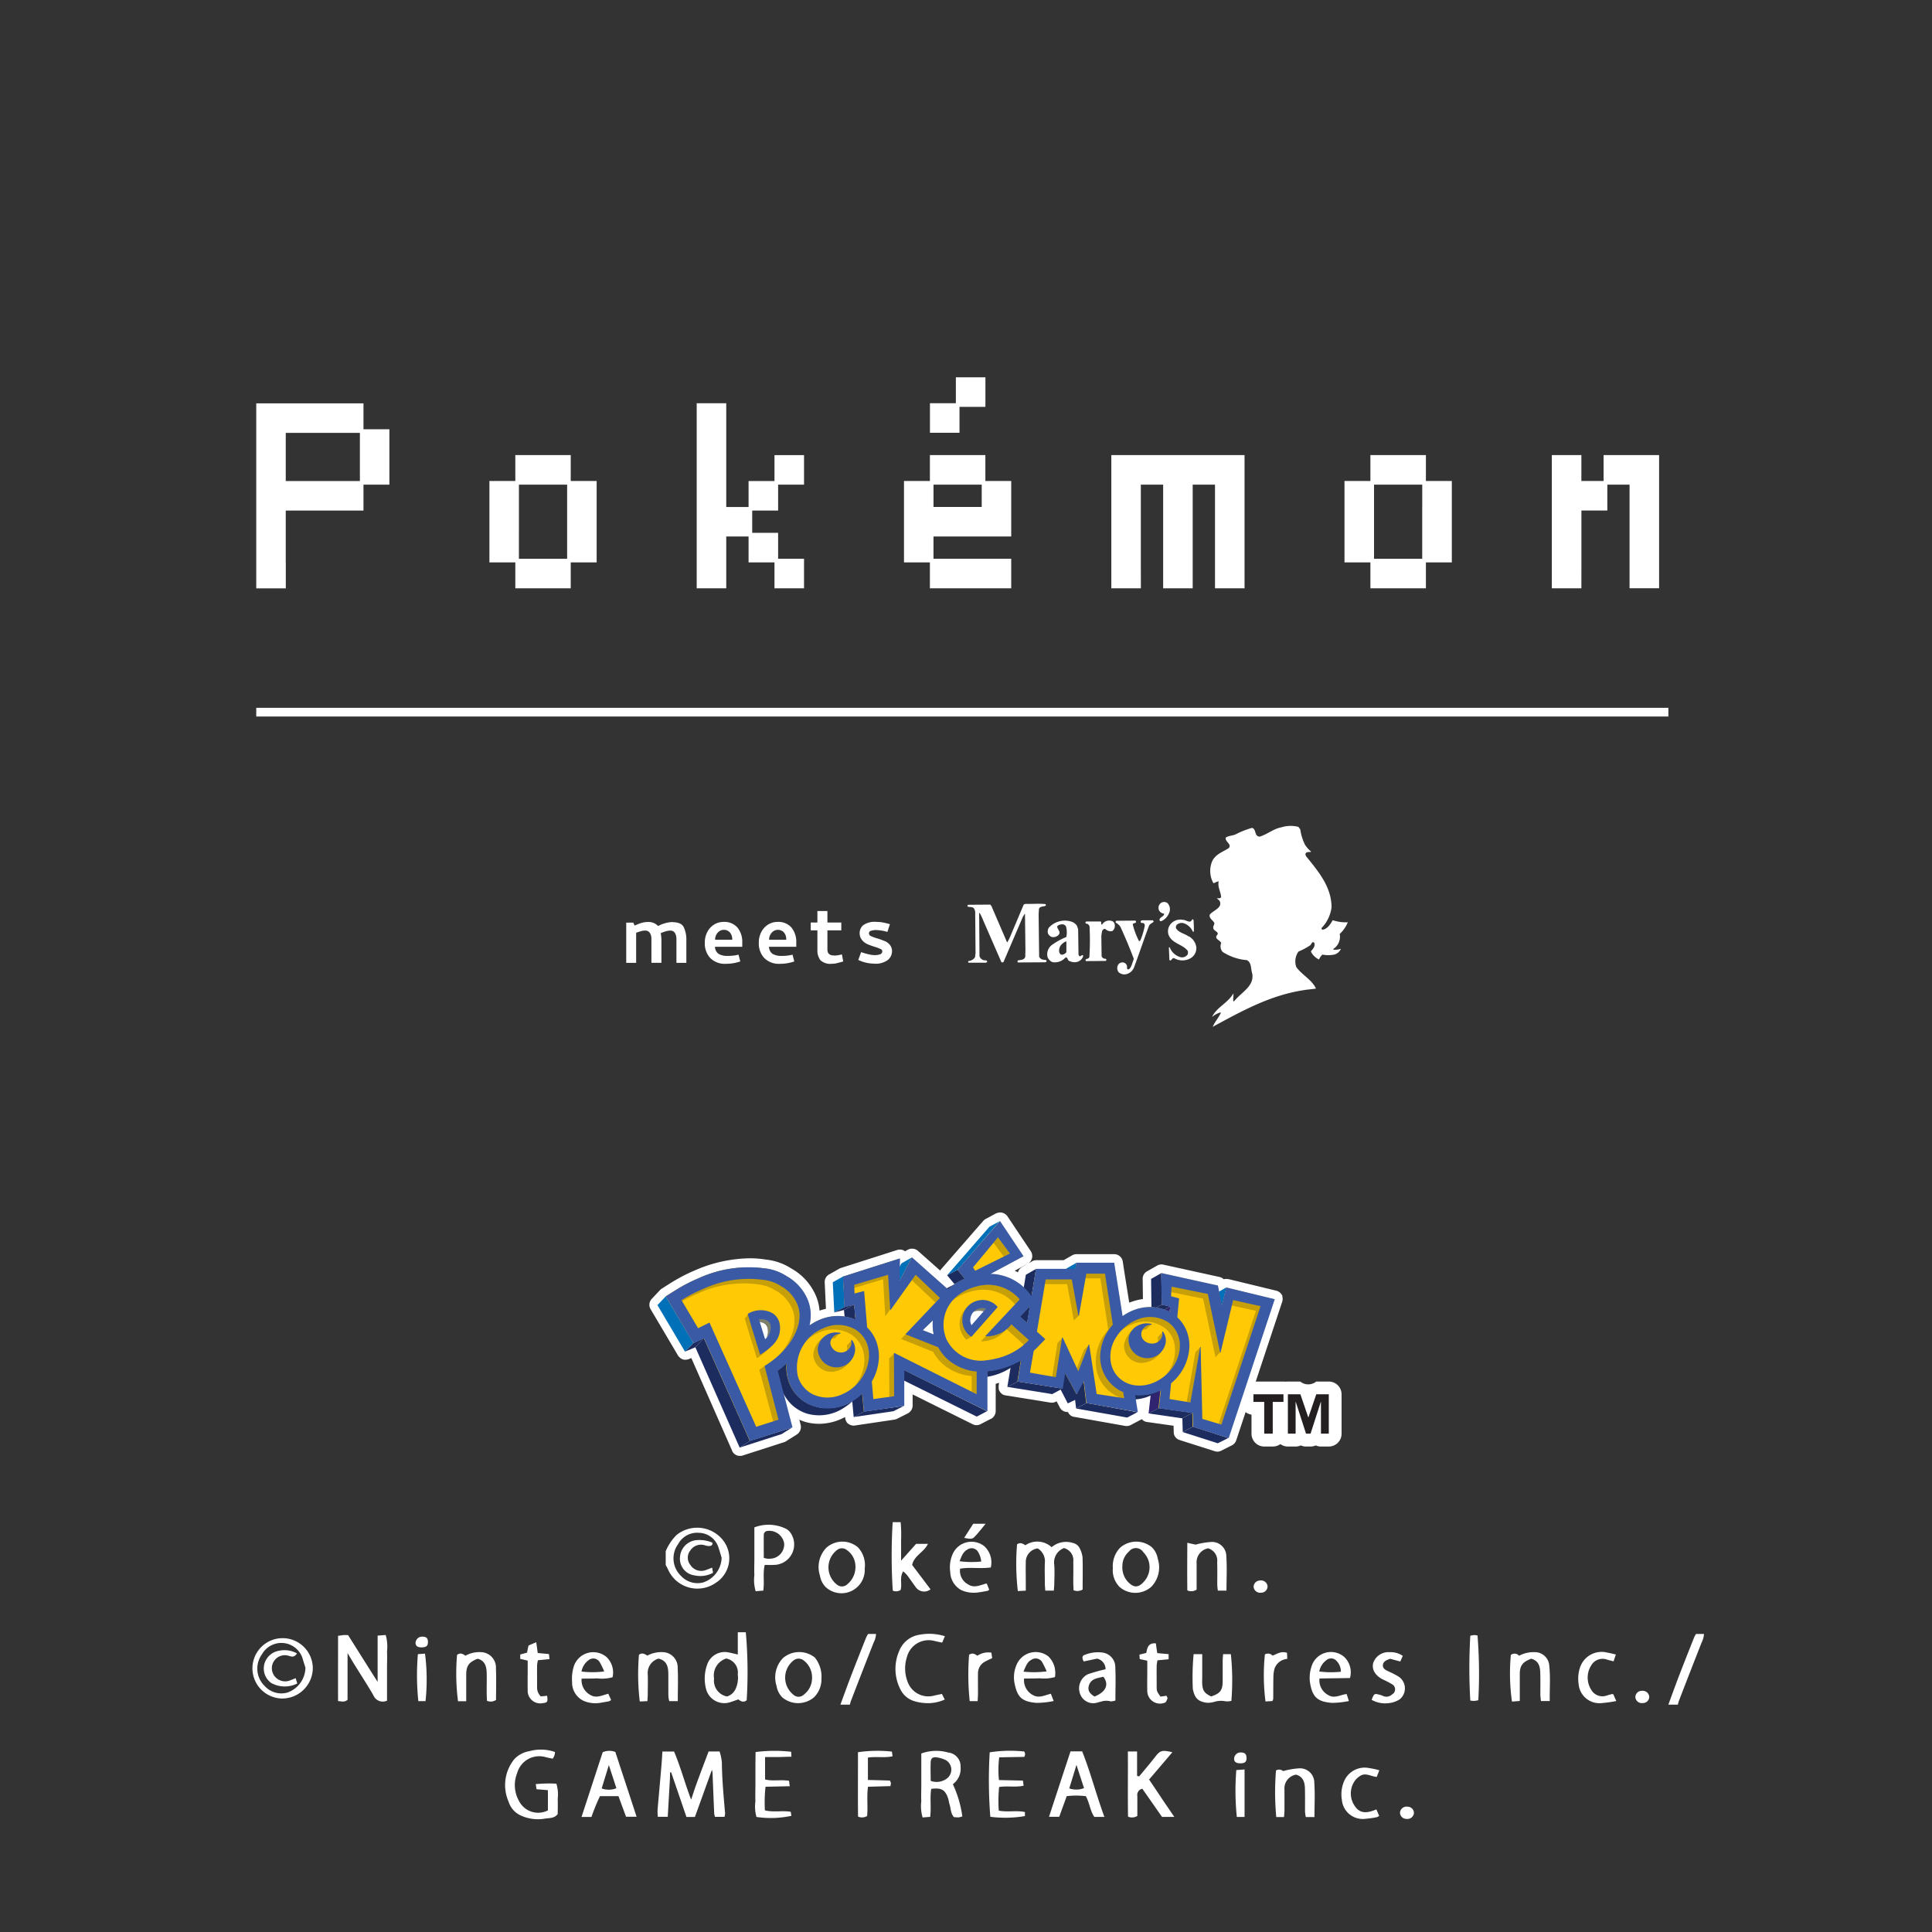 <svg xmlns="http://www.w3.org/2000/svg" xmlns:xlink="http://www.w3.org/1999/xlink" width="170" height="170" viewBox="0 0 170 170"><rect x="0" y="0" width="170" height="170" fill="#333333" stroke="none"/><defs><linearGradient id="a" x1="0.503" y1="1.018" x2="0.499" y2="-0.018" gradientUnits="objectBoundingBox"><stop offset="0" stop-color="#3b5aa6"/><stop offset="1" stop-color="#2a75ba"/></linearGradient><linearGradient id="b" x1="0.531" y1="2.343" x2="0.466" y2="-2.017" xlink:href="#a"/><linearGradient id="c" x1="0.526" y1="2.779" x2="0.47" y2="-2.284" xlink:href="#a"/><linearGradient id="d" x1="-854.741" y1="-846.624" x2="-854.758" y2="-848.243" xlink:href="#a"/><linearGradient id="e" x1="-858.168" y1="-847.487" x2="-858.183" y2="-849.074" xlink:href="#a"/><linearGradient id="f" x1="-871.464" y1="-575.508" x2="-870.837" y2="-573.706" gradientUnits="objectBoundingBox"><stop offset="0" stop-color="#1d2c5f"/><stop offset="1" stop-color="#0071b8"/></linearGradient><linearGradient id="g" x1="-1645.678" y1="-2337.221" x2="-1645.923" y2="-2354.711" xlink:href="#f"/><linearGradient id="h" x1="-2751.13" y1="-2657.542" x2="-2752.223" y2="-2653.921" xlink:href="#f"/><linearGradient id="i" x1="-595.062" y1="-591.706" x2="-595.561" y2="-590.531" xlink:href="#f"/><linearGradient id="j" x1="-2097.464" y1="-1314.915" x2="-2098.849" y2="-1312.568" xlink:href="#f"/><linearGradient id="k" x1="-684.173" y1="-1912.954" x2="-684.275" y2="-1927.233" xlink:href="#f"/><linearGradient id="l" x1="-1651.244" y1="-4330.447" x2="-1647.481" y2="-4339.447" xlink:href="#f"/><linearGradient id="m" x1="-1740.583" y1="-2760.072" x2="-1740.842" y2="-2780.797" xlink:href="#f"/><linearGradient id="n" x1="-2931.38" y1="-1658.857" x2="-2931.818" y2="-1671.254" xlink:href="#f"/><linearGradient id="o" x1="-2904.309" y1="-869.276" x2="-2906.751" y2="-868.107" xlink:href="#f"/><linearGradient id="p" x1="-706.26" y1="-3104.637" x2="-706.366" y2="-3127.817" xlink:href="#f"/><linearGradient id="q" x1="-508.399" y1="-2186.562" x2="-508.551" y2="-2202.08" xlink:href="#f"/><linearGradient id="r" x1="-2380.923" y1="-1129.421" x2="-2381.279" y2="-1137.876" xlink:href="#f"/><linearGradient id="s" x1="-1257.904" y1="-1029.348" x2="-1258.121" y2="-1038.149" xlink:href="#f"/><linearGradient id="t" x1="-565.703" y1="-2535.873" x2="-565.872" y2="-2553.887" xlink:href="#f"/><linearGradient id="u" x1="-1084.94" y1="-269.851" x2="-1088.008" y2="-270.478" gradientUnits="objectBoundingBox"><stop offset="0.25" stop-color="#1d2c5f"/><stop offset="0.65" stop-color="#0071b8"/></linearGradient><linearGradient id="v" x1="-1753.41" y1="-2215.568" x2="-1746.937" y2="-2221.062" xlink:href="#f"/><linearGradient id="w" x1="-331.843" y1="-683.994" x2="-331.893" y2="-689.095" xlink:href="#f"/><linearGradient id="x" x1="-1361.126" y1="-1073.894" x2="-1361.866" y2="-1072.599" xlink:href="#f"/><linearGradient id="y" x1="-618.752" y1="-2858.683" x2="-618.843" y2="-2879.542" xlink:href="#f"/><linearGradient id="z" x1="-1541.585" y1="-283.139" x2="-1544.776" y2="-283.015" xlink:href="#f"/><linearGradient id="aa" x1="-2616.058" y1="-887.739" x2="-2615.896" y2="-885.934" xlink:href="#f"/><linearGradient id="ab" x1="-596.912" y1="-1579.651" x2="-596.999" y2="-1591.358" xlink:href="#f"/><linearGradient id="ac" x1="-572.826" y1="-289.568" x2="-573.886" y2="-291.044" xlink:href="#f"/><linearGradient id="ad" x1="-412.18" y1="-589.216" x2="-412.78" y2="-592.564" xlink:href="#f"/><linearGradient id="ae" x1="-1566.813" y1="-3975.149" x2="-1567.051" y2="-4004.973" xlink:href="#f"/><linearGradient id="af" x1="-1163.671" y1="-3282.188" x2="-1163.849" y2="-3306.674" xlink:href="#f"/><linearGradient id="ag" x1="-920.584" y1="-1962.798" x2="-920.72" y2="-1977.24" xlink:href="#f"/></defs><g transform="translate(109.171 121.565)"><path d="M148.343,163.038a1.01,1.01,0,0,1-.456-.1,1.123,1.123,0,0,1-.456.1h-.4a1.01,1.01,0,0,1-.456-.1,1.123,1.123,0,0,1-.456.1h-.68a1.1,1.1,0,0,1-.665-.216,1.157,1.157,0,0,1-.665.216h-.75a1.125,1.125,0,0,1-1.128-1.128v-1.677a1.129,1.129,0,0,1-.95-1.113v-.672a1.125,1.125,0,0,1,1.128-1.128h2.643a.722.722,0,0,1,.185.015,1.5,1.5,0,0,1,.185-.015h1.1a1.123,1.123,0,0,0,1.406,0h1.1a1.125,1.125,0,0,1,1.128,1.128v3.462a1.125,1.125,0,0,1-1.128,1.128Z" transform="translate(-141.28 -157.32)" fill="#fff"/><path d="M145.38,159.442h-.95v2.79h-.75v-2.79h-.95v-.672h2.643v.672Zm3.972,2.79h-.68v-2.79h-.015l-.9,2.79h-.4l-.9-2.79h-.015v2.79h-.68V158.77h1.1l.7,2.048.7-2.048h1.1v3.462Z" transform="translate(-141.61 -157.65)" fill="#231f20"/></g><g transform="translate(57.139 106.683)"><path d="M129.662,145.455a.67.67,0,0,0-.108-.209.819.819,0,0,0-.448-.3l-4.211-1.02a.4.4,0,0,1-.077-.008H124.8c-.031,0-.062-.008-.093-.008a.778.778,0,0,0-.193.023h-.039a.789.789,0,0,0-.363-.193l-4.93-1.082a.7.7,0,0,0-.178-.023.841.841,0,0,0-.2.031H118.8a.656.656,0,0,0-.17.07h0l-.9.51a.741.741,0,0,0-.379.665l.023,1.77a5.338,5.338,0,0,0-1.074.27.943.943,0,0,0-.131.054c-.193-1.221-.495-3.106-.572-3.64a.772.772,0,0,0-.765-.634h-3.292a.7.7,0,0,0-.178.023h-.023a.923.923,0,0,0-.2.085l-.742.425H108a.659.659,0,0,0-.178.023h-.023a.832.832,0,0,0-.224.1l-.85.487a.732.732,0,0,0-.348.456c-.093-.046-.185-.1-.286-.139.564-.3,1.066-.572,1.128-.6a.775.775,0,0,0,.394-.51.7.7,0,0,0,.023-.178.829.829,0,0,0-.085-.355c-.015-.023-.031-.054-.046-.077l-2.048-3.06a.386.386,0,0,0-.039-.054.8.8,0,0,0-.564-.294H104.8a.905.905,0,0,0-.2.031.058.058,0,0,0-.031.008l-.124.046a.031.031,0,0,0-.031.015l-.889.479a.876.876,0,0,0-.209.17L99.6,143.075s-.015.015-.015.023-.023.031-.031.046-.015.023-.023.031c-.9-.8-1.955-1.731-1.955-1.731a.205.205,0,0,0-.046-.039.777.777,0,0,0-.464-.155h-.077l-.062.008a.07.07,0,0,0-.039.008.11.11,0,0,0-.046.015.6.6,0,0,0-.147.062h-.015l-.24.139s-.07-.046-.1-.07h0a.8.8,0,0,0-.348-.085.862.862,0,0,0-.24.039l-4.961,1.584a1.1,1.1,0,0,0-.139.062h0l-.9.51a.751.751,0,0,0-.379.7l.108,2.318c-.193.046-.379.1-.564.162a4.1,4.1,0,0,0-.332-1.337A4.99,4.99,0,0,0,86.444,143a5.09,5.09,0,0,0-2.225-.788,8.851,8.851,0,0,0-1.453-.116A12.425,12.425,0,0,0,78,143.137a15.3,15.3,0,0,0-2.187,1.136L75,144.79h0c-.015.008-.023.023-.039.031a.7.7,0,0,0-.077.07h0l-.734.78a.758.758,0,0,0-.1.9l2.419,4.088a.027.027,0,0,1,.008.015c0,.008.008.015.015.023s.023.023.039.039a.7.7,0,0,0,.07.077.387.387,0,0,1,.062.054.469.469,0,0,0,.077.054c.023.015.046.023.07.039a.376.376,0,0,0,.085.031c.023.008.054.015.085.023.015,0,.031.008.046.008h.093a.383.383,0,0,0,.131-.015h.015c.015,0,.023-.008.039-.008a.443.443,0,0,0,.108-.031h0l.224-.093,3.593,8.16v.023a.324.324,0,0,0,.07.108c0,.008.015.015.015.023a.485.485,0,0,0,.085.093l.015.015a1.109,1.109,0,0,0,.116.085c.008,0,.015.008.023.015a.943.943,0,0,0,.131.054h0a.651.651,0,0,0,.209.031h.116a.07.07,0,0,0,.039-.008.34.34,0,0,0,.077-.015h0l3.7-1.19a.7.7,0,0,0,.17-.085l.92-.58.008-.008a.779.779,0,0,0,.332-.842s-.046-.185-.116-.456a4.174,4.174,0,0,0,.518.193,4.44,4.44,0,0,0,1.2.17,4.839,4.839,0,0,0,2.31-.6v.07a.027.027,0,0,1,.008.015.549.549,0,0,0,.031.155v.008a.028.028,0,0,0,.008.023,1.007,1.007,0,0,0,.062.131c0,.008.015.023.015.031a.781.781,0,0,0,.1.124s.015.015.023.015a.7.7,0,0,0,.124.085.027.027,0,0,0,.015.008h0a.922.922,0,0,0,.155.062.07.07,0,0,1,.039.008.588.588,0,0,0,.162.023h0a.511.511,0,0,0,.108-.008l3.493-.518a1.08,1.08,0,0,0,.224-.07l.935-.471a.024.024,0,0,0,.015-.008.438.438,0,0,0,.1-.062h0a.779.779,0,0,0,.325-.626v-.981l5.293,2.627a.723.723,0,0,0,.332.077.77.77,0,0,0,.348-.085l.819-.425a1.046,1.046,0,0,0,.162-.077.79.79,0,0,0,.355-.649v-2.4l.3-.093-.039.255h0v.27a.146.146,0,0,0,.015.062.11.11,0,0,0,.015.046.115.115,0,0,0,.023.054c0,.015.015.031.023.046s.023.039.031.054.015.023.023.039a.335.335,0,0,1,.046.054c.008.008.015.023.031.031s.039.031.062.054c.008,0,.015.015.023.023h0a.577.577,0,0,0,.093.054c.015,0,.031.015.046.015s.046.023.07.031.046.015.07.015.031.008.046.008l3.949.634c.039,0,.077.008.116.008a.718.718,0,0,0,.355-.093l.062-.031.278.533a.743.743,0,0,0,.672.41h.046a.843.843,0,0,0,.062.116.024.024,0,0,0,.008.015.52.52,0,0,0,.108.116l.023.023a.508.508,0,0,0,.131.093h.008a1.033,1.033,0,0,0,.139.054.07.07,0,0,1,.039.008h.031l4.49.8a.75.75,0,0,0,.131.008.8.8,0,0,0,.355-.085l.827-.44a1.441,1.441,0,0,0,.155-.077l.015.015a.107.107,0,0,1,.023.031c.015.015.039.031.062.054.008,0,.015.015.023.023h0a.336.336,0,0,0,.054.031l.046.023c.023.008.046.023.07.031s.023.008.039.015a.617.617,0,0,0,.116.023h0l2.341.332.015.572v.054a.782.782,0,0,0,.023.131.028.028,0,0,0,.008.023.558.558,0,0,0,.07.155h0a.849.849,0,0,0,.108.139s.008.015.015.015a.844.844,0,0,0,.131.1.024.024,0,0,1,.015.008h.015a1.1,1.1,0,0,0,.139.062l3.083.981a.809.809,0,0,0,.232.039.763.763,0,0,0,.34-.085l.858-.433a.784.784,0,0,0,.464-.487l4.041-12.178a.8.8,0,0,0,0-.5Z" transform="translate(-73.944 -138.06)" fill="#fff"/><path d="M125.172,144.959c-.008.046-.394,1.623-.394,1.623s-.015.015-.023.015-.023,0-.023-.015c0,0-.363-1.785-.371-1.808-.031,0-4.845-1.066-4.9-1.082,0,.054.039,2.666.039,2.7l.726.162a.025.025,0,0,1,.023.023l-.054.5c0,.008,0,.015-.015.015h-.023s-.008,0-.023-.015a3.822,3.822,0,0,0-3.13-.131,4.473,4.473,0,0,0-1,.541h-.023a.017.017,0,0,1-.015-.015s-.734-4.652-.742-4.69h-3.245l-.093.518a.035.035,0,0,1-.023.023h-3.439l-.394,2.4a.017.017,0,0,1-.015.015.028.028,0,0,1-.023-.008l-.286-.355a4.419,4.419,0,0,0-3.385-1.623c-.008,0-.023-.008-.023-.015h0c0-.008,0-.015.015-.023,0,0,2.867-1.545,2.913-1.569-.031-.039-1.986-2.96-2.017-3.014-.039.046-3.647,4.2-3.67,4.227.023.031.626.765.626.765v.015h0s-.008.015-.015.015a4.909,4.909,0,0,0-1.5.95.024.024,0,0,1-.031,0s-3.106-2.759-3.153-2.8c-.023.054-1.1,2.1-1.1,2.1s-.015.015-.023.015-.015-.015-.015-.023.039-1.947.046-2.009c-.062.023-4.884,1.561-4.915,1.569,0,.031.124,2.565.124,2.62.054-.015.819-.216.819-.216h.023a.027.027,0,0,1,.008.015l.124,1.352a.038.038,0,0,1-.008.023h-.023a4,4,0,0,0-3.184.031,4.6,4.6,0,0,0-.889.5h-.023s-.015-.015-.008-.023a3.736,3.736,0,0,0-.17-2.341,4.226,4.226,0,0,0-1.816-2,4.348,4.348,0,0,0-1.924-.68,10.507,10.507,0,0,0-5.8.873,14.53,14.53,0,0,0-2.071,1.082s-.742.471-.773.495c.054.1,1.955,3.3,1.955,3.3s.425.719.448.75l.9-.44H79.2s.008,0,.015.015c0,0,4.026,8.987,4.041,9.025.1-.031,3.624-1.159,3.663-1.167-.008-.039-1.29-4.945-1.29-4.945h0s0-.015.008-.015a8.515,8.515,0,0,0,.85-.719s.015-.008.023,0,.015.015.015.023a3.75,3.75,0,0,0,.1,1.445,3.426,3.426,0,0,0,1.808,2.187,3.921,3.921,0,0,0,3.23,0,4.627,4.627,0,0,0,1.445-.974s.015-.008.023,0,.015.008.015.023c0,0,.147,1.553.147,1.6.046,0,3.415-.5,3.454-.51v-3.122s0-.015.008-.015h.023s7.217,3.57,7.287,3.6v-3.47s.008-.023.023-.023a5.605,5.605,0,0,0,.889-.139,7.279,7.279,0,0,0,2.1-.827h.023a.027.027,0,0,1,.008.015h0s-.294,1.816-.3,1.855c.046,0,3.856.61,3.9.61.008-.046.216-1.4.216-1.4s.008-.015.023-.023.015,0,.023.015c0,0,.966,1.793,1.012,1.862.039-.07.61-1.175.61-1.175a.015.015,0,0,1,.023-.008c.008,0,.015.008.015.023,0,0,.224,1.94.232,1.978.031,0,4.358.773,4.428.78-.008-.062-.232-1.476-.232-1.476h0v-.023h.023a4.012,4.012,0,0,0,1.87-.247l.433-.193h.023a.027.027,0,0,1,.008.015s-.17,1.538-.178,1.584c.046,0,2.952.417,2.952.417a.025.025,0,0,1,.023.023s.023,1.167.023,1.205c.031.008,3.021.95,3.068.966l4.026-12.14c-.046-.008-4.119-1-4.165-1.012ZM107.863,146.5s.015-.008.023,0,.015.015.015.023l-.247,1.538a.015.015,0,0,1-.015.015h-.023l-.641-.58a.027.027,0,0,1-.008-.015v-.015l.9-.958Zm-5.061-3.369,2.225-2.681a.027.027,0,0,1,.015-.008s.015,0,.015.008l1.082,1.476v.023a.015.015,0,0,1-.015.015l-3.1,1.538s-.023,0-.031-.008l-.216-.325v-.031Zm-18.244,8.693,1.229,4.729h0s0,.023-.015.031l-2,.641s-.023,0-.031-.008-4.08-9.1-4.1-9.149c-.039.023-.634.317-.634.317l-.363.178s-.023,0-.031-.008l-1.484-2.511v-.031a13.357,13.357,0,0,1,1.932-1,9.581,9.581,0,0,1,5.27-.811,3.446,3.446,0,0,1,1.569.541,3.318,3.318,0,0,1,1.476,1.6,2.713,2.713,0,0,1,.209,1.051c0,1.522-1.159,3.284-3.052,4.451ZM93.035,153a3.959,3.959,0,0,1-1.677,1.352,3.12,3.12,0,0,1-2.589.015,2.584,2.584,0,0,1-1.383-1.677,3.78,3.78,0,0,1,2.295-4.242,3.081,3.081,0,0,1,2.944.178,2.534,2.534,0,0,1,1.02,1.43l.046.2a3.122,3.122,0,0,1,.062.711,3.726,3.726,0,0,1-.719,2.025Zm10.169,1.329a.038.038,0,0,1-.008.023h-.023s-7.163-3.578-7.225-3.616c0,.077.015,3.771.015,3.771a.02.02,0,0,1-.023.023l-1.878.255h-.015v-.015s-.131-1.538-.131-1.584h0a4.448,4.448,0,0,0,.626-2.218,3.666,3.666,0,0,0-.139-1,3.459,3.459,0,0,0-.889-1.515s-.263-3.122-.27-3.176c-.046.015-.819.216-.819.216h-.015a.027.027,0,0,1-.008-.015l-.039-.811s0-.023.015-.023l3.021-.9h.023l.008.015s.17,2.921.178,3.045c.077-.1,2.187-3.068,2.187-3.068a.027.027,0,0,1,.015-.008h.015L100,145.8v.031s-2.967,3.13-3.014,3.176c.317.124,2.82,1.113,2.836,1.128a3.864,3.864,0,0,0,1.406,1.484,4.435,4.435,0,0,0,1.97.641.02.02,0,0,1,.023.023v2.048Zm-3.771-5.262a.038.038,0,0,1-.008.023H99.4L98.39,148.7s-.015-.008-.015-.015v-.023l.943-.912s.015-.008.023,0,.015.015.015.023a4.6,4.6,0,0,0,.07,1.3Zm8.392.51c-.162.162-.332.317-.495.464a6.025,6.025,0,0,1-2.55,1.205,5,5,0,0,1-.68.116,3.4,3.4,0,0,1-3.616-1.862,3.625,3.625,0,0,1-.155-.464,3.288,3.288,0,0,1,.479-2.728,3.408,3.408,0,0,1,.525-.587,4.175,4.175,0,0,1,1.824-.927,3.719,3.719,0,0,1,3.864,1.159v.031s-2.929,3.114-2.99,3.184a2.764,2.764,0,0,0,.719-.077,2.592,2.592,0,0,0,1.468-.966.027.027,0,0,1,.015-.008h.015l1.576,1.414v.031Zm8.392,5.131a.078.078,0,0,1-.023.008l-2.473-.379a.058.058,0,0,1-.023-.023s-.618-4.1-.641-4.265c-.062.155-.9,2.318-.9,2.318s-.008.015-.023.015-.015,0-.023-.015c0,0-1.329-2.867-1.375-2.96-.015.1-.541,3.431-.541,3.431a.024.024,0,0,1-.008.015h-.015l-2.318-.4s-.023-.015-.023-.023h0s.325-1.947.332-1.963l.263-.255.734-.757c-.031-.031-.711-.641-.711-.641V148.8h0l.773-4.629c0-.008.008-.015.023-.015h2.341s.023,0,.023.015c0,0,.518,2.836.556,3.075.039-.24.634-3.578.634-3.578s.015-.015.023-.015H114.5s.023.008.023.015l.7,4.52v.023a4.076,4.076,0,0,0-1.012,3.585,3.291,3.291,0,0,0,1.654,2.171l.263.124s.015.008.015.015l.093.587v.023Zm3.315-1.793a4.044,4.044,0,0,1-.842.456,3.23,3.23,0,0,1-1.739.17,2.442,2.442,0,0,1-1-.433,2.478,2.478,0,0,1-.966-1.476,3.142,3.142,0,0,1,.394-2.272,3.892,3.892,0,0,1,1.955-1.677,2.961,2.961,0,0,1,2.766.263,2.477,2.477,0,0,1,.657.7,2.655,2.655,0,0,1,.294.719,3.263,3.263,0,0,1-.618,2.666,4,4,0,0,1-.889.881Zm5.239,4.1s-.015.023-.031.015l-1.715-.51a.029.029,0,0,1-.015-.023s-.131-5.664-.147-6.1c-.077.417-.819,4.652-.819,4.652,0,.015-.015.023-.031.015l-1.87-.3s-.023-.008-.023-.023h0s.131-1.406.139-1.422a4.365,4.365,0,0,0,1.607-3.284,3.716,3.716,0,0,0-.093-.827,3.263,3.263,0,0,0-.958-1.646.027.027,0,0,1-.008-.015s.155-1.6.155-1.638c-.039-.008-.688-.185-.688-.185s-.015-.008-.015-.023l.046-.889s0-.015.008-.015h.015l3.23.649s.015.008.015.015,1.02,4.853,1.066,5.046c.046-.193,1.09-4.513,1.09-4.513,0-.015.015-.023.031-.015l2.457.541a.024.024,0,0,1,.015.008v.023l-3.454,10.47Z" transform="translate(-74.384 -138.305)" fill="url(#a)"/><path d="M87.922,150.348c-.185-.974-1.453-1.507-2.712-.819l.325,1.113.51,1.646.232.75c.943-.61,1.893-1.337,1.646-2.681Zm-1.252,1.491-.44-1.422s-.062-.209-.131-.448a1.217,1.217,0,0,1,.734.077.63.63,0,0,1,.371.433A1.359,1.359,0,0,1,86.67,151.839Z" transform="translate(-76.505 -140.596)" fill="url(#b)"/><path d="M112.529,148.547a1.728,1.728,0,1,0-2.334,2.55c.062.054.124.1.185.147l2.272-2.573c-.039-.039-.077-.085-.124-.124Zm-2.148,1.808a1.115,1.115,0,0,1,1.383-1.576Z" transform="translate(-82.056 -140.341)" fill="url(#c)"/><path d="M131.525,151.47a.8.8,0,0,1,.031.232.986.986,0,0,1-1.955-.077.917.917,0,0,1,.912-.827,1.223,1.223,0,0,0-.294-.039,1.493,1.493,0,1,0,1.538,1.53,1.421,1.421,0,0,0-.232-.811Z" transform="translate(-86.354 -140.946)" fill="url(#d)"/><path d="M96.157,152.669a.98.98,0,1,1-1.066-.865,1.808,1.808,0,0,0-.294-.023,1.492,1.492,0,1,0-.008,2.975A1.554,1.554,0,0,0,96.4,153.24a1.406,1.406,0,0,0-.263-.8.81.81,0,0,1,.039.232Z" transform="translate(-78.318 -141.178)" fill="url(#e)"/></g><g transform="translate(57.854 107.455)"><g transform="translate(0 0.008)"><path d="M77.289,152.478l.75-.757L75.6,147.61l-.734.78Z" transform="translate(-74.87 -141.011)" fill="url(#f)"/><path d="M78,153.558l.75-.757.92-.44-.757.811Z" transform="translate(-75.581 -142.09)" fill="url(#g)"/><path d="M121.29,144.849l.92-.495.077-.564-.9.518Z" transform="translate(-85.42 -140.143)" fill="url(#h)"/><path d="M107.85,143.822l.935-.487,3.678-4.265-.889.479Z" transform="translate(-82.365 -139.07)" fill="url(#i)"/><path d="M138.36,147.11l.9-.51-.394,1.661-.912.479Z" transform="translate(-89.206 -140.781)" fill="url(#j)"/><path d="M137.763,163.918l.92-.464-3.1-1-.9.479Z" transform="translate(-88.463 -144.384)" fill="url(#k)"/><path d="M131.87,149.2l.912-.479-.75-.17-.912.471Z" transform="translate(-87.654 -141.225)" fill="url(#l)"/><path d="M107.54,146.6l.8-.425-.649.518-.927.495Z" transform="translate(-82.118 -140.686)" fill="url(#m)"/><path d="M134.64,161.367l.9-.487.031,1.213-.9.479Z" transform="translate(-88.454 -144.027)" fill="url(#n)"/><path d="M131.111,148.208l.912-.471-.046-2.766-.9.51Z" transform="translate(-87.645 -140.411)" fill="url(#o)"/><path d="M130.79,158.182l.912-.471,1-8.94-.9.479Z" transform="translate(-87.579 -141.275)" fill="#302370"/><path d="M133.765,161.244l.9-.487-2.967-.417-.912.471Z" transform="translate(-87.579 -143.904)" fill="url(#p)"/><path d="M127.03,161.043l.9-.471-4.474-.811-.912.487Z" transform="translate(-85.704 -143.772)" fill="url(#q)"/><path d="M122.47,159.66l.912-.487-.232-1.994-.92.495Z" transform="translate(-85.634 -143.186)" fill="url(#r)"/><path d="M121.254,159.01l1.035-.5-1.267-2.218-.912.5Z" transform="translate(-85.152 -142.984)" fill="url(#s)"/><path d="M118.659,158.425l.9-.487-3.933-.618-.912.471Z" transform="translate(-83.925 -143.218)" fill="url(#t)"/><path d="M114.71,154.875l.912-.471,1.615-9.914-.9.518Z" transform="translate(-83.925 -140.302)" fill="url(#u)"/><path d="M108.5,145.857l.92-.471-.634-.8-.935.487Z" transform="translate(-82.365 -140.325)" fill="url(#v)"/><path d="M101.76,156.477l.9-.487,7.31,3.64-.9.471Z" transform="translate(-80.981 -142.915)" fill="url(#w)"/><path d="M101.21,145.81l.92-.5,1.1-2.117-.912.518Z" transform="translate(-80.856 -140.006)" fill="url(#x)"/><path d="M97.21,161.071l.927-.487,3.5-.495-.935.471Z" transform="translate(-79.947 -143.847)" fill="url(#y)"/><path d="M96.96,158.446l.927-.487-.881-9.42-.9.487Z" transform="translate(-79.697 -141.222)" fill="url(#z)"/><path d="M94.961,148.518l.92-.487-.139-2.681-.912.51Z" transform="translate(-79.406 -140.497)" fill="url(#aa)"/><path d="M85.142,163.717l-.912.6,3.7-1.19.92-.58Z" transform="translate(-76.997 -144.406)" fill="url(#ab)"/><path d="M79.937,152.36l-.757.811,3.9,8.832.912-.6Z" transform="translate(-75.85 -142.09)" fill="url(#ac)"/><path d="M91.949,159.033a3.441,3.441,0,0,1-2.164-1.87,6.93,6.93,0,0,1-.44-2.063,3.541,3.541,0,0,1-.935.649,15.274,15.274,0,0,0,.456,1.77,3.867,3.867,0,0,0,.873,1.314,3.462,3.462,0,0,0,1.414.819,3.94,3.94,0,0,0,3.207-.533,6.281,6.281,0,0,0,.835-.641,4.28,4.28,0,0,1-3.245.564Z" transform="translate(-77.947 -142.713)" fill="url(#ad)"/><path d="M95,149.243l.858-.216.9-.487-.835.216Z" transform="translate(-79.445 -141.222)" fill="url(#ae)"/><path d="M129.18,158.675l.054.433a4.627,4.627,0,0,0,.943-.178,5.321,5.321,0,0,0,1.337-.68c-.1.039-.6.27-.7.3A4.193,4.193,0,0,1,129.18,158.675Z" transform="translate(-87.213 -143.429)" fill="url(#af)"/><path d="M112.39,155.858l.015.495a5.366,5.366,0,0,0,2.025-.765c.394-.24.835-.6.966-.688-.1.062-.193.1-.294.155a9.089,9.089,0,0,1-2.712.8Z" transform="translate(-83.397 -142.668)" fill="url(#ag)"/></g><path d="M125.143,144.916l-.4,1.646-.371-1.824-4.945-1.09.039,2.751.742.162-.054.495a.111.111,0,0,1-.023-.015,3.826,3.826,0,0,0-3.145-.131,4.649,4.649,0,0,0-1,.541l-.742-4.706h-3.292l-.093.541H108.39L108,145.712l-.286-.355a4.431,4.431,0,0,0-3.4-1.63l2.936-1.576-2.048-3.06-3.7,4.265.641.78a4.925,4.925,0,0,0-1.507.958l-3.176-2.82-1.113,2.133.046-2.048-4.969,1.584.124,2.666.842-.224.124,1.352a4.008,4.008,0,0,0-3.2.031,4.576,4.576,0,0,0-.889.51,3.807,3.807,0,0,0-.17-2.357,4.231,4.231,0,0,0-1.824-2.009,4.494,4.494,0,0,0-1.932-.688,10.568,10.568,0,0,0-5.811.873,13.743,13.743,0,0,0-2.071,1.082l-.8.5.479.811L77.783,149l.456.773.8-.394.108-.054,3.694,8.245.355.8.827-.263,2-.641.873-.278-.232-.889-1.059-4.08a7.723,7.723,0,0,0,.85-.719,3.548,3.548,0,0,0,.108,1.453,3.435,3.435,0,0,0,1.824,2.2,3.957,3.957,0,0,0,3.245,0,4.681,4.681,0,0,0,1.453-.981l.155,1.623,3.5-.518v-3.145l7.31,3.624v-3.5a5.283,5.283,0,0,0,.9-.147,7.606,7.606,0,0,0,2.11-.827l-.309,1.878,3.949.626.216-1.422,1.028,1.909.626-1.213.232,1.994,4.474.788-.24-1.507a3.97,3.97,0,0,0,1.878-.247,4.342,4.342,0,0,0,.433-.193l-.178,1.607,2.975.417.023,1.221,3.1.974,4.041-12.186-4.211-1.02Zm-26.752,3.748.943-.912a4.41,4.41,0,0,0,.07,1.306l-1.012-.394Zm9.234-.618-.649-.58.688-.734.209-.216-.255,1.538Zm-23,1.453-.139.124-.054-.178-.572-1.87-.039-.131.131-.023a1.344,1.344,0,0,1,.811.085.753.753,0,0,1,.433.525A1.446,1.446,0,0,1,84.621,149.5Zm18.167-1.244-.108.124-.077-.147a1.23,1.23,0,0,1,1.522-1.739l.155.062-.108.124Z" transform="translate(-75.086 -139.067)" fill="#ffca05"/><g transform="translate(2.055 1.383)"><path d="M109.811,151.632c.054.054,0,.015.07.054l.44-.27a2.123,2.123,0,0,1-.2-.17,2.235,2.235,0,0,1-.054-2.5A1.91,1.91,0,0,0,109.811,151.632Z" transform="translate(-84.744 -142.645)" fill="#c79f08"/><path d="M114.352,152.06a6.085,6.085,0,0,1-2.542,1.205,5.578,5.578,0,0,1-.672.116,3.394,3.394,0,0,1-3.593-1.847,2.967,2.967,0,0,1-.155-.464,3.278,3.278,0,0,1,.479-2.712,1.911,1.911,0,0,1,.162-.209c-.023.023-.054.039-.077.062a4.139,4.139,0,0,0-.525.58,3.273,3.273,0,0,0-.479,2.712,2.334,2.334,0,0,0,.155.464,3.4,3.4,0,0,0,3.593,1.847,5.1,5.1,0,0,0,.672-.116,5.993,5.993,0,0,0,2.542-1.205c.17-.139.332-.294.495-.456l-.015-.015A.174.174,0,0,0,114.352,152.06Z" transform="translate(-84.193 -142.509)" fill="#c79f08"/><path d="M103.228,145.72l-.077-.07-1.8,2.519.015.17Z" transform="translate(-82.944 -141.941)" fill="#c79f08"/><path d="M114.6,142.326l-1.082-1.476-.4.487.927,1.26Z" transform="translate(-85.619 -140.85)" fill="#c79f08"/><path d="M87.753,147.785a3.315,3.315,0,0,0-1.468-1.584,3.5,3.5,0,0,0-1.561-.541,9.511,9.511,0,0,0-5.262.811,13.389,13.389,0,0,0-1.932,1l.077.131a13.347,13.347,0,0,1,1.414-.7,9.572,9.572,0,0,1,5.262-.811,3.619,3.619,0,0,1,1.561.533,3.315,3.315,0,0,1,1.468,1.584c.525,1.205.062,2.813-1.175,4.157C87.691,150.954,88.333,149.13,87.753,147.785Z" transform="translate(-77.53 -141.92)" fill="#c79f08"/><path d="M97.315,152.926c-.015-.07-.031-.131-.046-.2a2.509,2.509,0,0,0-1.012-1.422,3.038,3.038,0,0,0-2.921-.178,4.073,4.073,0,0,0-1.445,1.066,4.137,4.137,0,0,1,1.012-.634,3.038,3.038,0,0,1,2.921.178,2.509,2.509,0,0,1,1.012,1.422c.015.07.031.131.046.2a3.093,3.093,0,0,1,.062.7,3.72,3.72,0,0,1-.719,2.017c-.07.093-.139.185-.216.27a4.1,4.1,0,0,0,.657-.711,3.7,3.7,0,0,0,.719-2.009,3.553,3.553,0,0,0-.062-.7Z" transform="translate(-80.794 -143.12)" fill="#c79f08"/><path d="M94.971,152.25l.433-.44a.91.91,0,0,0-.8.541.978.978,0,0,1,.371-.1Z" transform="translate(-81.41 -143.341)" fill="#c79f08"/><path d="M96.411,153.066a.758.758,0,0,1-.031.556.809.809,0,0,0,.479-1.012c.015.023-.456.456-.44.456Z" transform="translate(-81.814 -143.523)" fill="#c79f08"/><path d="M93.05,153.344a3.877,3.877,0,0,1,.6-1.144,2,2,0,0,0-1.043,1.576,1.581,1.581,0,0,0,1.63,1.522,2.064,2.064,0,0,0,1.685-1.035,3.528,3.528,0,0,1-1.283.587,1.547,1.547,0,0,1-1.6-1.515Z" transform="translate(-80.957 -143.43)" fill="#c79f08"/><path d="M101.265,157.956l.433-.062V154.1l-.448.448Z" transform="translate(-82.921 -143.861)" fill="#c79f08"/><path d="M99.994,148.809l.425-.6-.178-3.106-3.021.9.015.309,2.565-.765Z" transform="translate(-82.005 -141.816)" fill="#c79f08"/><g transform="translate(19.38 3.276)"><path d="M104.135,145.09l-.355.5,2.117,1.994.41-.433Z" transform="translate(-102.876 -145.09)" fill="#c79f08"/><path d="M107.277,154.53a3.9,3.9,0,0,1-1.414-1.491l-2.844-1.128-.41.433,2.82,1.128a3.848,3.848,0,0,0,1.414,1.491,4.609,4.609,0,0,0,1.978.649V157l.44.216v-2.048a4.641,4.641,0,0,1-1.986-.649Z" transform="translate(-102.61 -146.64)" fill="#c79f08"/></g><g transform="translate(23.839 4.226)"><path d="M112.455,152.337a2.667,2.667,0,0,0,1.445-.927,2.4,2.4,0,0,1-1,.495,2.267,2.267,0,0,1-.773.077l-.433.456a3.122,3.122,0,0,0,.765-.093Z" transform="translate(-109.132 -147.476)" fill="#c79f08"/><path d="M110.551,146.444a4.188,4.188,0,0,0-1.808.92,2.8,2.8,0,0,0-.363.379,4.179,4.179,0,0,1,1.739-.858,3.662,3.662,0,0,1,3.848,1.175l.425-.456a3.66,3.66,0,0,0-3.84-1.151Z" transform="translate(-108.38 -146.319)" fill="#c79f08"/></g><path d="M116.153,152.617a5.83,5.83,0,0,0,.456-.425l-.371-.332-1.205-1.09a3.327,3.327,0,0,1-.433.44l1.205,1.082.348.317Z" transform="translate(-85.955 -143.105)" fill="#c79f08"/><path d="M126.954,155.432a2.733,2.733,0,0,1-.263-.124,3.29,3.29,0,0,1-1.661-2.187,4.106,4.106,0,0,1,1.02-3.6l-.7-4.52h-1.677l-.077.44h1.314l.7,4.52a4.112,4.112,0,0,0-1.02,3.6,3.29,3.29,0,0,0,1.661,2.187,2.734,2.734,0,0,0,.263.124v.07l.525.077-.093-.587Z" transform="translate(-88 -141.793)" fill="#c79f08"/><path d="M121.525,149.3l.44-.44-.587-3.2h-2.341l-.077.44h1.978Z" transform="translate(-86.946 -141.943)" fill="#c79f08"/><path d="M122.62,155.216l.147.317.927-2.4-.44.44Z" transform="translate(-87.778 -143.641)" fill="#c79f08"/><path d="M120.281,152.79l-.471,2.983.355.062.556-3.485Z" transform="translate(-87.139 -143.464)" fill="#c79f08"/><path d="M131.373,150.85a2.408,2.408,0,0,1,.943,1.406,3.252,3.252,0,0,1-.61,2.643c-.062.077-.116.155-.185.232a4.178,4.178,0,0,0,.618-.665,3.236,3.236,0,0,0,.61-2.643,2.408,2.408,0,0,0-.943-1.406,2.91,2.91,0,0,0-2.743-.263,3.747,3.747,0,0,0-1.175.726,3.86,3.86,0,0,0-.348.363,3.774,3.774,0,0,1,1.09-.649,2.91,2.91,0,0,1,2.743.263Z" transform="translate(-88.896 -142.914)" fill="#c79f08"/><path d="M130.41,151.24s.433-.44.44-.44c-.533.023-.8.278-.773.4a1.25,1.25,0,0,0-.077.139,1.313,1.313,0,0,1,.41-.1Z" transform="translate(-89.455 -143.111)" fill="#c79f08"/><path d="M131.826,152.12a.594.594,0,0,1,.023.232.708.708,0,0,1-.07.286.712.712,0,0,0,.487-.958C132.267,151.7,131.819,152.12,131.826,152.12Z" transform="translate(-89.86 -143.311)" fill="#c79f08"/><path d="M129.535,154.314A2.191,2.191,0,0,0,131.3,153.3a3.2,3.2,0,0,1-1.337.556,1.554,1.554,0,0,1-1.538-1.576,3.008,3.008,0,0,1,.464-.981,2.253,2.253,0,0,0-.9,1.453,1.549,1.549,0,0,0,1.545,1.569Z" transform="translate(-88.998 -143.225)" fill="#c79f08"/><path d="M140.037,148l-.124.51,2.14.471-3.284,9.953.263.077,3.462-10.47Z" transform="translate(-91.448 -142.475)" fill="#c79f08"/><path d="M137.262,152.706l.433-.448-1.082-5.139-3.23-.649-.023.518,2.813.572Z" transform="translate(-90.219 -142.127)" fill="#c79f08"/><path d="M135.13,158.222l.348.062.865-4.884-.44.433Z" transform="translate(-90.621 -143.702)" fill="#c79f08"/><path d="M86.949,155.54l-.479.34,1.221,4.575.533-.085Z" transform="translate(-79.562 -144.189)" fill="#c79f08"/><path d="M87.553,151.92a9.611,9.611,0,0,1-1.36,1.2l-.232-.75-.51-1.646-.325-1.113-.317.41.325,1.113.51,1.638.232.75a5.886,5.886,0,0,0,1.677-1.607Z" transform="translate(-79.185 -142.841)" fill="#c79f08"/></g><g transform="translate(8.794 7.414)"><path d="M112.064,148.744a1.239,1.239,0,0,0-1.321.24,2.38,2.38,0,0,0-.263.379,1.408,1.408,0,0,1,1.213-.17l.371-.448Z" transform="translate(-91.757 -148.654)" fill="#7d8069"/><path d="M87.494,150.517a.792.792,0,0,0-.4-.495,1.6,1.6,0,0,0-.842-.07c.046.162.1.363.124.44a1.509,1.509,0,0,1,.379.093.63.63,0,0,1,.371.433,1.311,1.311,0,0,1-.093.889,1.363,1.363,0,0,0,.464-1.29Z" transform="translate(-86.25 -148.944)" fill="#7d8069"/></g><g transform="translate(0.735)"><path d="M129.378,145.922a.027.027,0,0,0-.015-.008l-4.211-1.02h-.023a.027.027,0,0,0-.008.015s-.332,1.368-.371,1.545c-.039-.185-.348-1.723-.348-1.723a.017.017,0,0,0-.015-.015l-4.945-1.09h-.023a.027.027,0,0,0-.008.015l.039,2.751s.008.023.015.023l.726.162c0,.039-.039.386-.046.44a3.894,3.894,0,0,0-3.16-.131,4.4,4.4,0,0,0-.974.525c-.008-.07-.734-4.675-.734-4.675a.02.02,0,0,0-.023-.023h-3.292s-.023.008-.023.023c0,0-.085.487-.093.518h-3.439s-.023,0-.023.015c0,0-.371,2.272-.386,2.372-.054-.062-.255-.317-.255-.317a4.431,4.431,0,0,0-3.338-1.63l2.867-1.538.015-.015h0v-.015l-2.048-3.06a.027.027,0,0,0-.015-.008.028.028,0,0,0-.023.008l-3.7,4.265v.031s.587.711.618.757a4.812,4.812,0,0,0-1.468.935c-.031-.023-3.16-2.8-3.16-2.8h-.023s-.015,0-.015.008l-1.066,2.04c0-.178.039-1.947.039-1.947s0-.015-.008-.015H96.39l-4.969,1.584s-.015.015-.015.023l.124,2.666s0,.015.008.015h.023s.765-.2.819-.216c0,.054.116,1.221.124,1.29a4.071,4.071,0,0,0-3.184.046,4.877,4.877,0,0,0-.85.479,4.1,4.1,0,0,0,.1-.9,3.453,3.453,0,0,0-.286-1.414,4.261,4.261,0,0,0-1.831-2.017,4.359,4.359,0,0,0-1.94-.688,10.585,10.585,0,0,0-5.819.873,13.744,13.744,0,0,0-2.071,1.082l-.8.5s-.015.023,0,.031l1.963,3.323a6.74,6.74,0,0,0,.487.78l.9-.44c.023.046,4.041,9.018,4.041,9.018s.015.015.031.015l3.7-1.182s.015-.015.015-.023h0s-1.283-4.93-1.29-4.953a8.411,8.411,0,0,0,.8-.672,3.777,3.777,0,0,0-.023.417,3.817,3.817,0,0,0,.131.989,3.444,3.444,0,0,0,1.839,2.218,3.952,3.952,0,0,0,3.269,0,4.59,4.59,0,0,0,1.422-.95c.008.085.147,1.576.147,1.576s0,.015.008.015h.015l3.5-.518s.023-.008.023-.023v-3.106c.07.031,7.287,3.6,7.287,3.6h.023a.078.078,0,0,0,.008-.023v-3.485a5.648,5.648,0,0,0,.881-.139,7.378,7.378,0,0,0,2.071-.811c-.015.085-.3,1.831-.3,1.831h0v.015a.027.027,0,0,0,.015.008l3.941.626h.015a.027.027,0,0,0,.008-.015s.185-1.229.209-1.352c.062.116,1,1.847,1,1.847a.034.034,0,0,0,.023.008c.015,0,.015,0,.023-.015,0,0,.533-1.028.6-1.144.015.139.224,1.916.224,1.916a.025.025,0,0,0,.023.023l4.474.788h.023v-.015h0s-.224-1.422-.232-1.476a4.2,4.2,0,0,0,1.862-.247s.294-.131.4-.178c-.008.077-.178,1.561-.178,1.569a.025.025,0,0,0,.023.023s2.921.41,2.96.417c0,.039.023,1.2.023,1.2s0,.015.015.023l3.1.974s.023,0,.031-.015l4.041-12.186v-.015Zm-24.333-5.44c.031.046,1.02,1.383,1.051,1.422l-3.052,1.515c-.023-.031-.178-.27-.193-.294.023-.023,2.164-2.6,2.195-2.65Zm-20.531,11.3a.034.034,0,0,0-.008.023h0s1.221,4.683,1.229,4.721c-.039.015-1.924.61-1.963.626-.015-.039-4.1-9.149-4.1-9.149s0-.008-.015-.015h-.015L79,148.31s-.309.147-.34.17l-1.46-2.473a13.027,13.027,0,0,1,1.909-.989,9.562,9.562,0,0,1,5.247-.8,3.5,3.5,0,0,1,1.553.533,3.307,3.307,0,0,1,1.46,1.576,2.61,2.61,0,0,1,.209,1.035c0,1.507-1.159,3.261-3.045,4.42Zm8.477,1.175a3.938,3.938,0,0,1-1.661,1.337,3.072,3.072,0,0,1-2.542.015,2.577,2.577,0,0,1-1.36-1.646,3.732,3.732,0,0,1,2.264-4.188,3.031,3.031,0,0,1,2.9.178,2.492,2.492,0,0,1,1,1.406l.046.2a3.017,3.017,0,0,1,.062.7,3.749,3.749,0,0,1-.711,2Zm10.161,1.314c-.07-.031-7.225-3.616-7.225-3.616H95.9a.034.034,0,0,0-.008.023s.015,3.748.015,3.786c-.039,0-1.785.247-1.831.247,0-.046-.131-1.545-.131-1.545a4.432,4.432,0,0,0,.626-2.225,3.68,3.68,0,0,0-.139-1.012,3.345,3.345,0,0,0-.9-1.522h0c0-.062-.263-3.184-.263-3.184s0-.015-.008-.015h-.015s-.765.2-.819.216c0-.054-.031-.726-.031-.765.031-.008,2.921-.865,2.975-.881,0,.054.185,3.083.185,3.083s0,.015.015.023.023,0,.023-.008,2.179-3.06,2.21-3.1c.039.039,2.1,2,2.133,2.032-.031.031-3.021,3.184-3.021,3.184v.015h0c0,.008,0,.015.015.015l2.851,1.128a3.793,3.793,0,0,0,1.414,1.491,4.509,4.509,0,0,0,1.97.649v1.994Zm-3.779-5.262c-.07-.023-.881-.34-.935-.363.046-.046.8-.773.873-.85-.008.116-.015.232-.015.355a4.611,4.611,0,0,0,.085.858Zm7.913.966a5.821,5.821,0,0,1-2.535,1.2,4.776,4.776,0,0,1-.665.116,3.352,3.352,0,0,1-3.57-1.831,2.966,2.966,0,0,1-.155-.464,3.229,3.229,0,0,1,.479-2.689,3.315,3.315,0,0,1,.518-.58,4.246,4.246,0,0,1,1.8-.92,3.656,3.656,0,0,1,3.8,1.136c-.031.031-3.006,3.207-3.006,3.207v.015h0s.008.015.015.015a2.191,2.191,0,0,0,.78-.077,2.612,2.612,0,0,0,1.476-.966c.031.031,1.468,1.321,1.538,1.383a6.333,6.333,0,0,1-.479.44Zm.317-1.986c-.054-.054-.564-.51-.595-.533.031-.031.672-.719.672-.719s.1-.1.155-.162c-.023.131-.216,1.345-.232,1.422Zm6.128,6.282-.657-4.343q0-.012-.023-.023c-.008,0-.023,0-.023.015,0,0-.873,2.256-.912,2.349-.046-.093-1.368-2.952-1.368-2.952s-.023-.015-.031-.015a.041.041,0,0,0-.031.023s-.541,3.408-.549,3.454c-.046,0-2.233-.386-2.272-.394,0-.046.325-1.916.325-1.916l.255-.24.75-.773v-.015h0v-.015s-.7-.634-.719-.649c0-.023.765-4.551.765-4.59h2.3l.58,3.184c0,.015.015.015.023.015s.023,0,.023-.015c0,0,.649-3.655.657-3.694h1.638c0,.039.688,4.474.688,4.49a4.315,4.315,0,0,0-1.113,2.8,3.53,3.53,0,0,0,.093.811,3.339,3.339,0,0,0,1.677,2.2s.216.1.255.116c0,.023.077.487.085.541-.062-.008-2.388-.363-2.426-.371Zm3.33.093Zm2.419-1.507a3.632,3.632,0,0,1-.835.448,3.127,3.127,0,0,1-1.708.17,2.517,2.517,0,0,1-.989-.425A2.43,2.43,0,0,1,115,151.6a3.07,3.07,0,0,1,.386-2.233,3.889,3.889,0,0,1,1.932-1.654,2.911,2.911,0,0,1,2.72.255,2.267,2.267,0,0,1,.641.688,2.51,2.51,0,0,1,.294.711,2.557,2.557,0,0,1,.077.641,3.419,3.419,0,0,1-.68,1.978,4.031,4.031,0,0,1-.873.865Zm5.224,4.1c-.039-.015-1.646-.495-1.677-.5,0-.031-.147-6.313-.147-6.313a.02.02,0,0,0-.023-.023.025.025,0,0,0-.023.023s-.85,4.814-.858,4.86c-.046,0-1.785-.286-1.831-.294,0-.039.131-1.383.131-1.383a4.407,4.407,0,0,0,1.615-3.307,3.44,3.44,0,0,0-.1-.842,3.266,3.266,0,0,0-.966-1.661c0-.023.155-1.646.155-1.646s0-.023-.015-.023c0,0-.649-.178-.688-.185,0-.039.046-.788.046-.842.054.008,3.153.634,3.184.641.008.031,1.082,5.131,1.082,5.131s.008.015.023.015.023,0,.023-.015c0,0,1.1-4.544,1.1-4.59.046.008,2.357.525,2.411.533-.015.046-3.431,10.378-3.439,10.424Z" transform="translate(-75.821 -139.06)" fill="#3b5aa6"/><path d="M85.173,149.483a.119.119,0,0,0-.023.054l.325,1.113.742,2.4c0,.015.015.023.031.031h.039c.981-.634,1.916-1.36,1.661-2.728a1.382,1.382,0,0,0-.8-.989,2.207,2.207,0,0,0-1.978.139Zm1.63.6a.617.617,0,0,1,.348.4,1.69,1.69,0,0,1,.023.278,1.319,1.319,0,0,1-.5.981c-.046-.139-.417-1.345-.417-1.345s-.093-.332-.116-.394a1.082,1.082,0,0,1,.657.077Z" transform="translate(-77.941 -141.361)" fill="#3b5aa6"/><path d="M111.272,148.037a1.766,1.766,0,0,0-1.692,1.762v.077a1.77,1.77,0,0,0,.572,1.229l.185.147a.161.161,0,0,0,.062,0l2.272-2.573s.015-.046,0-.062l-.124-.124a1.764,1.764,0,0,0-1.275-.464Zm-.989,1.77a1.083,1.083,0,0,1,.278-.726h0a1.057,1.057,0,0,1,1.105-.286c-.093.1-1.182,1.345-1.275,1.453a1.012,1.012,0,0,1-.116-.44Z" transform="translate(-83.494 -141.098)" fill="#3b5aa6"/><path d="M128.971,151.138a1.417,1.417,0,0,0-.471,1h0a1.65,1.65,0,0,0,3.292.131,1.418,1.418,0,0,0-.24-.835.044.044,0,0,0-.054-.015c-.023,0-.031.031-.031.046l.023.216a.9.9,0,0,1-.966.788.97.97,0,0,1-.688-.309.761.761,0,0,1-.209-.556.87.87,0,0,1,.873-.788.043.043,0,0,0,.046-.039.049.049,0,0,0-.039-.046l-.3-.039a1.759,1.759,0,0,0-1.244.44Z" transform="translate(-87.793 -141.703)" fill="#3b5aa6"/><path d="M93.118,153.237a1.648,1.648,0,0,0,3.292,0,1.41,1.41,0,0,0-.27-.827.048.048,0,0,0-.054-.015c-.015,0-.031.031-.023.054l.031.216a.942.942,0,0,1-1.87,0,.866.866,0,0,1,.842-.819.043.043,0,0,0,.039-.046.049.049,0,0,0-.039-.046l-.3-.023a1.59,1.59,0,0,0-1.654,1.507Z" transform="translate(-79.75 -141.94)" fill="#3b5aa6"/></g></g><g transform="translate(21.961 133.937)"><path d="M75.81,176.017a4.532,4.532,0,0,1,.935-1.4,2.892,2.892,0,0,1,4.072.41,2.557,2.557,0,0,1-.595,3.779,2.821,2.821,0,0,1-4.2-1.144,4.145,4.145,0,0,0-.216-.41v-1.229Zm4.915.58c-.093-.3-.178-.6-.278-.9a1.844,1.844,0,0,0-1.708-1.283,1.9,1.9,0,0,0-1.839.989,2.136,2.136,0,0,0,.263,2.813,1.977,1.977,0,0,0,1.94.564,2.366,2.366,0,0,0,1.623-2.179Z" transform="translate(-39.19 -173.475)" fill="#fff"/><path d="M189.98,192.28c.286-.788.572-1.569.865-2.349.456-1.182.92-2.357,1.391-3.539a2.413,2.413,0,0,1,.178-.332h.7a1.985,1.985,0,0,1-.216.773q-1.008,2.562-1.994,5.123c-.039.108-.062.216-.093.325h-.835Z" transform="translate(-65.138 -176.223)" fill="#fff"/><path d="M95.7,192.28c.286-.788.572-1.569.865-2.349.456-1.182.92-2.357,1.391-3.539a2.412,2.412,0,0,1,.178-.332h.7a1.985,1.985,0,0,1-.216.773q-1.008,2.562-1.994,5.123c-.039.108-.062.216-.093.325H95.7Z" transform="translate(-43.711 -176.223)" fill="#fff"/><path d="M77.831,203.682c.17-.5.3-.927.456-1.352.348-.958.711-1.909,1.082-2.89h.966a5.036,5.036,0,0,1,.2.943c.015,1.515.155,3.021.286,4.52a1.863,1.863,0,0,1-.054.294h-.835a2.331,2.331,0,0,1-.07-.27c-.054-1.2-.1-2.4-.147-3.585a2.017,2.017,0,0,0-.054-.286c-.518,1.43-1,2.782-1.5,4.15h-.742q-.672-1.97-1.345-3.925h-.1c0,.232,0,.464-.015.688-.062,1.059-.124,2.11-.185,3.222H74.9a4.846,4.846,0,0,1-.023-.58c.031-.448.077-.9.116-1.345.085-.989.178-1.97.255-2.96.023-.27.031-.541.054-.858h1.028c.572,1.345.95,2.79,1.5,4.235Z" transform="translate(-38.978 -179.264)" fill="#fff"/><path d="M42.8,191.96a.893.893,0,0,1-1.19-.464c-.541-.943-1.144-1.855-1.715-2.782-.162-.263-.317-.533-.564-.943v4.111c-.278.232-.518.139-.835.108-.008-1.924,0-3.817,0-5.741.2-.023.332-.046.464-.062.116-.008.232,0,.417,0,.835,1.321,1.669,2.658,2.6,4.119v-4.072c.263-.023.487-.039.711-.054a3.68,3.68,0,0,1,.116,1.437c.023.495,0,1,0,1.491v2.844Z" transform="translate(-30.71 -176.25)" fill="#fff"/><path d="M119.885,176.129a1.349,1.349,0,0,0-.819,1.46c.039.564.015,1.136,0,1.7,0,.178-.023.355-.039.572h-.75c-.015-.232-.039-.448-.039-.672,0-.587-.023-1.182,0-1.77a1.32,1.32,0,0,0-.626-1.275,1.191,1.191,0,0,0-1.051,1.221c-.015.587,0,1.182,0,1.77v.726c-.278.015-.5.023-.7.039a20.808,20.808,0,0,1-.07-4.111c.27-.2.5-.077.734.077a1.864,1.864,0,0,1,2.31.17,1.969,1.969,0,0,1,1.87-.371.863.863,0,0,1,.61.487,2.359,2.359,0,0,1,.24.773c.031.95.008,1.9.008,2.836a.869.869,0,0,1-.8.062c-.008-.255-.023-.5-.023-.742,0-.587.015-1.182,0-1.77a1.089,1.089,0,0,0-.85-1.2Z" transform="translate(-48.261 -173.834)" fill="#fff"/><path d="M129.429,201.621c.456-.556.927-1.1,1.375-1.677.471-.61.61-.665,1.545-.448-.688.811-1.36,1.6-2.048,2.4.371.556.742,1.1,1.1,1.646.355.525.711,1.043,1.12,1.646h-1.082c-.549-.788-1.144-1.638-1.731-2.48a.56.56,0,0,0-.44.649V205.1a.876.876,0,0,1-.819.062c-.031-1.909,0-3.794-.015-5.734h.811v2.156l.17.031Z" transform="translate(-51.152 -179.251)" fill="#fff"/><path d="M104.889,199.61a3.849,3.849,0,0,1,2.372-.093,1.216,1.216,0,0,1,1.1,1.275,1.685,1.685,0,0,1-.68,1.515,9.822,9.822,0,0,1,.835,2.836,2.973,2.973,0,0,1-.325.085c-.139,0-.27-.015-.41-.023-.294-.317-.27-.726-.379-1.09-.062-.193-.085-.4-.147-.587-.255-.734-.595-.927-1.476-.811-.131.788.015,1.6-.093,2.465-.216.015-.433.031-.665.054a3.492,3.492,0,0,1-.116-1.43c-.023-.471,0-.95,0-1.43V199.61Zm.835,2.4a1.5,1.5,0,0,0,1.406-.185.972.972,0,0,0-.07-1.638,2.819,2.819,0,0,0-.788-.24c-.363-.054-.533.085-.541.433-.023.541,0,1.082,0,1.638Z" transform="translate(-45.799 -179.249)" fill="#fff"/><path d="M69.473,203.358h-1.63a17.094,17.094,0,0,0-.75,1.831H66.22c.634-1.94,1.252-3.825,1.862-5.695a1.459,1.459,0,0,1,1.113-.023c.61,1.862,1.236,3.755,1.87,5.7h-.927c-.216-.58-.44-1.19-.672-1.824Zm-1.484-.68a1.831,1.831,0,0,0,1.3-.015c-.216-.665-.425-1.3-.665-2.04-.224.734-.417,1.352-.634,2.063Z" transform="translate(-37.011 -179.249)" fill="#fff"/><path d="M124.344,205.2h-.9c-.371-.525-.41-1.205-.75-1.824a6.816,6.816,0,0,0-1.685,0c-.209.587-.425,1.182-.657,1.816h-.9c.641-1.947,1.26-3.84,1.893-5.757h1.028c.742,1.862,1.229,3.794,1.955,5.765Zm-2.473-4.582c-.224.742-.425,1.391-.634,2.071a1.873,1.873,0,0,0,1.3-.023C122.319,202.005,122.11,201.372,121.871,200.622Z" transform="translate(-49.111 -179.264)" fill="#fff"/><path d="M83.164,185.87h.7a40.01,40.01,0,0,1,.077,5.981c-.263.216-.5.116-.734-.077-.24.085-.471.17-.711.247a1.658,1.658,0,0,1-2.133-1.175,3.632,3.632,0,0,1,.147-2.256,1.633,1.633,0,0,1,1.862-.943c.24.046.479.108.788.178V185.87Zm-.958,5.649a1.205,1.205,0,0,0,.742-.626,2.356,2.356,0,0,0,.209-1.314,1.253,1.253,0,0,0-1.02-1.4,1.563,1.563,0,0,0-1.066,1.762A1.417,1.417,0,0,0,82.206,191.519Z" transform="translate(-40.2 -176.18)" fill="#fff"/><path d="M61.284,204.562V202.8c-.34-.031-.649-.054-1-.085-.023-.131-.039-.255-.07-.448a11.943,11.943,0,0,1,1.816-.039,3.2,3.2,0,0,1,.116,1.345c.023.448,0,.9,0,1.329-.317.417-.788.332-1.175.41a3.621,3.621,0,0,1-2.094-.294,1.959,1.959,0,0,1-1.051-1.205,3.62,3.62,0,0,1,.525-3.771,2.4,2.4,0,0,1,1.321-.68,3.793,3.793,0,0,1,2.233.077.943.943,0,0,1-.2.587c-.193-.039-.394-.077-.587-.124a2.015,2.015,0,0,0-2.535,1.383,2.847,2.847,0,0,0,.17,2.488,1.887,1.887,0,0,0,2.519.811Z" transform="translate(-35.034 -179.216)" fill="#fff"/><path d="M103.339,177.1c.549.726,1.082,1.43,1.615,2.14a.9.9,0,0,1-1.29-.178c-.263-.348-.495-.7-.757-1.051a3.832,3.832,0,0,0-.355-.355c-.348.549-.077,1.12-.232,1.646a.748.748,0,0,1-.688.054,48.99,48.99,0,0,1-.008-6.027h.7a11.519,11.519,0,0,1,.039,1.63c.008.541,0,1.082,0,1.762.495-.556.9-1,1.321-1.484h1.043c-.34.742-1.213,1.02-1.391,1.862Z" transform="translate(-45.037 -173.33)" fill="#fff"/><path d="M85.887,173.86a3.493,3.493,0,0,1,2.751.1,1.135,1.135,0,0,1,.487.448,1.8,1.8,0,0,1-1.538,2.751c-.247.015-.5,0-.78,0-.185.757-.008,1.491-.131,2.264-.216.015-.433.031-.665.054a3.492,3.492,0,0,1-.116-1.43c-.023-.471,0-.95,0-1.43V173.86Zm.835,2.681c.162.039.232.062.294.07a1.673,1.673,0,0,0,.278,0,1.26,1.26,0,0,0,1.221-1.368,1.328,1.328,0,0,0-1.46-1.074.348.348,0,0,0-.332.371c-.008.657,0,1.306,0,1.994Z" transform="translate(-41.478 -173.397)" fill="#fff"/><path d="M31.209,191.849a2.656,2.656,0,1,1,2.774-2.627A2.7,2.7,0,0,1,31.209,191.849Zm2.133-2.689c-.093-.3-.193-.6-.278-.9a1.961,1.961,0,0,0-3.555-.3,2.137,2.137,0,0,0,.263,2.813,1.977,1.977,0,0,0,1.94.564,2.358,2.358,0,0,0,1.623-2.179Z" transform="translate(-28.42 -176.332)" fill="#fff"/><path d="M92.351,190.447A2.227,2.227,0,0,1,91.7,192.1a2.162,2.162,0,0,1-2.79.015,1.84,1.84,0,0,1-.51-1.012,2.448,2.448,0,0,1,.572-2.457,2.2,2.2,0,0,1,2.8-.039,2.678,2.678,0,0,1,.58,1.839Zm-.827-.015a1.867,1.867,0,0,0-.765-1.592.707.707,0,0,0-.835,0,1.919,1.919,0,0,0-.031,3.045.663.663,0,0,0,.889,0A1.826,1.826,0,0,0,91.524,190.432Z" transform="translate(-42.031 -176.693)" fill="#fff"/><path d="M126.72,177.86a2.333,2.333,0,0,1,.657-1.793,2.162,2.162,0,0,1,2.79-.015,1.866,1.866,0,0,1,.51,1.012,2.448,2.448,0,0,1-.572,2.457,2.115,2.115,0,0,1-2.782.023,2.093,2.093,0,0,1-.6-1.685Zm.835-.1a1.893,1.893,0,0,0,.433,1.26c.541.6.958.634,1.491.023a1.881,1.881,0,0,0,.394-1.785,2.011,2.011,0,0,0-.487-.8.762.762,0,0,0-1.252-.031,1.657,1.657,0,0,0-.572,1.329Z" transform="translate(-50.761 -173.834)" fill="#fff"/><path d="M97.282,177.96a2.05,2.05,0,0,1-3.431,1.592,1.84,1.84,0,0,1-.51-1.012,2.444,2.444,0,0,1,.564-2.457,2.116,2.116,0,0,1,2.782-.031,2.29,2.29,0,0,1,.587,1.909Zm-.819-.24a1.761,1.761,0,0,0-.773-1.445.684.684,0,0,0-.835,0,1.919,1.919,0,0,0-.031,3.045.685.685,0,0,0,.943-.039A1.95,1.95,0,0,0,96.463,177.72Z" transform="translate(-43.152 -173.833)" fill="#fff"/><path d="M86.862,199.92v1.97c.68.17,1.383,0,2.11.116.015.131.031.27.062.479l-2.133.046a12.524,12.524,0,0,0-.054,2.079c.765.185,1.507,0,2.272.124.023.124.039.247.062.355a8.6,8.6,0,0,1-3.075.1,3.333,3.333,0,0,1-.093-1.383c-.023-.495,0-1,0-1.5v-1.43c0-.471.008-.943.015-1.4a13.2,13.2,0,0,1,3.13-.023c0,.116.015.232.023.433-.394.008-.757.023-1.12.031H86.878Z" transform="translate(-41.503 -179.249)" fill="#fff"/><path d="M115.777,204.748v.363a10.354,10.354,0,0,1-3.045.062,41.167,41.167,0,0,1-.054-5.672,11.627,11.627,0,0,1,3.045-.07,1.017,1.017,0,0,1,.07.232.913.913,0,0,1-.07.24c-.719.015-1.453.023-2.21.039a9.105,9.105,0,0,0-.023,2l2.11.046c.023.155.039.278.062.448-.711.162-1.406,0-2.156.116a12.387,12.387,0,0,0-.031,2.079c.8.155,1.561-.039,2.295.124Z" transform="translate(-47.553 -179.248)" fill="#fff"/><path d="M123.282,188.948c-.162-.3-.147-.51.1-.58a3.024,3.024,0,0,1,1.484-.209,1.3,1.3,0,0,1,1.2,1.352c.046.943.008,1.893.008,2.875a1.609,1.609,0,0,1-.417.077,1.371,1.371,0,0,0-.8.008c-.108.031-.224.054-.332.085a1.227,1.227,0,0,1-1.561-.757,1.385,1.385,0,0,1,.68-1.723,15.068,15.068,0,0,1,1.561-.44.938.938,0,0,0-.75-.935c-.386.085-.765.162-1.167.247Zm.943,3.091c1.012-.394,1.314-1.059.788-1.746-.495.131-1.066.139-1.267.757-.147.448.077.734.479.981Z" transform="translate(-49.888 -176.692)" fill="#fff"/><path d="M150,190.452a1.45,1.45,0,0,0,.757,1.445c.549.348,1.066-.015,1.63-.085.07.209.124.386.2.618a7.9,7.9,0,0,1-1.476.162c-1.337-.093-1.762-.556-1.955-1.847a3.2,3.2,0,0,1,.155-1.4,1.786,1.786,0,0,1,2.859-.8,1.857,1.857,0,0,1,.51,1.862c-.881.015-1.754.023-2.681.039Zm1.878-.6a1.309,1.309,0,0,0-.355-.927.636.636,0,0,0-.873-.124,1.635,1.635,0,0,0-.672,1.028A7.854,7.854,0,0,0,151.883,189.849Z" transform="translate(-55.856 -176.69)" fill="#fff"/><path d="M116.348,190.453a1.473,1.473,0,0,0,.765,1.445c.525.317,1.028.031,1.592-.108.077.2.155.394.247.641a7.777,7.777,0,0,1-1.507.162c-1.36-.108-1.708-.564-1.947-1.785a2.769,2.769,0,0,1,.178-1.538,1.826,1.826,0,0,1,2.805-.773,2.014,2.014,0,0,1,.61,1.329,2.182,2.182,0,0,1-.023.495,3.535,3.535,0,0,1-1.36.108C117.275,190.453,116.842,190.445,116.348,190.453Zm-.054-.61a8.575,8.575,0,0,0,2.04-.023,6.973,6.973,0,0,0-.425-.865.673.673,0,0,0-.927-.147C116.6,189.016,116.5,189.394,116.293,189.843Z" transform="translate(-48.2 -176.691)" fill="#fff"/><path d="M65.979,190.455a1.471,1.471,0,0,0,.773,1.445c.525.317,1.028.023,1.576-.108.085.185.162.363.247.549a.961.961,0,0,1-.193.116c-.247.046-.495.085-.75.131a2.644,2.644,0,0,1-1.491-.178,1.779,1.779,0,0,1-1-1.661,3.554,3.554,0,0,1,.162-1.4,1.8,1.8,0,0,1,2.867-.788,1.885,1.885,0,0,1,.533,1.777,3.519,3.519,0,0,1-1.36.1c-.433.023-.865.015-1.36.023Zm1.986-.626a5.95,5.95,0,0,0-.417-.858.661.661,0,0,0-.92-.162,1.576,1.576,0,0,0-.657,1.028A8.2,8.2,0,0,0,67.965,189.829Z" transform="translate(-36.762 -176.692)" fill="#fff"/><path d="M111.762,177.821c-.935.131-1.816-.046-2.7.108a1.356,1.356,0,0,0,.711,1.383c.533.355,1.066.054,1.63-.085.085.2.155.379.224.549-.07.054-.1.093-.139.1q-.406.081-.811.139a2.718,2.718,0,0,1-1.491-.193,1.858,1.858,0,0,1-.989-1.607,2.8,2.8,0,0,1,.17-1.468,1.809,1.809,0,0,1,2.836-.788,1.938,1.938,0,0,1,.564,1.855Zm-.842-.525a1.836,1.836,0,0,0-.332-.927.657.657,0,0,0-.881-.124c-.4.216-.518.6-.688,1.028A8.265,8.265,0,0,0,110.92,177.3Z" transform="translate(-46.544 -173.834)" fill="#fff"/><path d="M135.19,175.659l.734.162a7.006,7.006,0,0,1,1.345-.232,1.257,1.257,0,0,1,1.36,1.26c.07.989.015,1.986.015,3.021h-.757a4.3,4.3,0,0,1-.054-.533c0-.657.015-1.314-.008-1.97a1.125,1.125,0,0,0-.788-1.221,1.244,1.244,0,0,0-1.02,1.337v2.295a.852.852,0,0,1-.819.07c-.015-1.36-.008-2.7,0-4.188Z" transform="translate(-52.685 -173.844)" fill="#fff"/><path d="M52.809,192.447h-.7a19.153,19.153,0,0,1-.085-4.072c.263-.216.5-.116.734.07a2.506,2.506,0,0,1,1.329-.317,1.355,1.355,0,0,1,1.36,1.43c.039.927.008,1.855.008,2.774a.825.825,0,0,1-.8.077c-.008-.278-.023-.541-.023-.8,0-.564.015-1.136,0-1.7-.023-.549-.17-1.043-.8-1.2-.757.3-.989.61-1,1.36v2.38Z" transform="translate(-33.769 -176.691)" fill="#fff"/><path d="M76.147,192.439h-.742a2.2,2.2,0,0,1-.077-.44c-.008-.68,0-1.36-.008-2.04-.015-.572-.147-1.09-.858-1.26a1.308,1.308,0,0,0-.95,1.383c.023.564,0,1.136,0,1.7,0,.2-.015.4-.031.657-.247.015-.464.023-.672.031a20.231,20.231,0,0,1-.07-4.111c.27-.209.5-.077.734.077a2.591,2.591,0,0,1,1.329-.309,1.347,1.347,0,0,1,1.345,1.375c.046.95.008,1.9.008,2.936Z" transform="translate(-38.476 -176.691)" fill="#fff"/><path d="M106.058,191.334c.077.162.155.309.247.495a3.632,3.632,0,0,1-1.847.3,3.669,3.669,0,0,1-.811-.155,1.972,1.972,0,0,1-1.2-.958,3.945,3.945,0,0,1-.147-3.47,2.28,2.28,0,0,1,1.793-1.422,4.564,4.564,0,0,1,2.225.131c-.085.2-.162.379-.24.564-.255-.054-.456-.093-.649-.139a1.974,1.974,0,0,0-2.45,1.4,3.289,3.289,0,0,0,.085,2.256,1.936,1.936,0,0,0,2.218,1.167c.247-.062.487-.108.78-.17Z" transform="translate(-45.136 -176.219)" fill="#fff"/><path d="M175.449,192.432h-.78c-.023-.2-.046-.371-.054-.549,0-.657.015-1.314-.008-1.97-.015-.549-.162-1.043-.8-1.205-.75.286-1,.61-1,1.345v2.372c-.263.023-.479.039-.688.054a17.664,17.664,0,0,1-.1-4.1.516.516,0,0,1,.726.07,2.63,2.63,0,0,1,1.321-.317,1.271,1.271,0,0,1,1.337,1.221c.108,1,.023,2.025.039,3.083Z" transform="translate(-61.039 -176.692)" fill="#fff"/><path d="M148.646,205.649H147.9a3.869,3.869,0,0,1-.07-.471c0-.68.008-1.36-.008-2.04-.015-.549-.155-1.043-.78-1.221a1.227,1.227,0,0,0-1.02,1.329v1.77c0,.2-.023.394-.039.634H145.3a23.394,23.394,0,0,1-.023-4.1.537.537,0,0,1,.626.054,7.047,7.047,0,0,1,1.375-.24,1.258,1.258,0,0,1,1.368,1.252c.07.989.015,1.986.015,3.045Z" transform="translate(-54.96 -179.7)" fill="#fff"/><path d="M136.648,188.36v1.97c0,.224-.015.456,0,.68.054.6.209.788.788,1.074.811-.278,1.012-.541,1.012-1.383v-1.77c0-.178.023-.355.039-.572h.68a22.279,22.279,0,0,1,.046,4.111,1.439,1.439,0,0,1-.51.039,2.035,2.035,0,0,0-1.012.054,2.069,2.069,0,0,1-.61.077c-.8-.1-1.09-.4-1.26-1.205a21.89,21.89,0,0,1,.07-3.075h.742Z" transform="translate(-52.823 -176.746)" fill="#fff"/><path d="M98.572,199.965v1.97c.672.015,1.306.031,1.94.054a1.236,1.236,0,0,1,.085.224,2.119,2.119,0,0,1-.046.263c-.626.015-1.267.039-1.97.054-.124.865,0,1.723-.077,2.573a.861.861,0,0,1-.8.054c-.023-1.9,0-3.786-.008-5.664a11.833,11.833,0,0,1,2.99-.054c.015.108.031.232.054.41-.7.162-1.406,0-2.171.116Z" transform="translate(-44.164 -179.249)" fill="#fff"/><path d="M156.19,192.326c.209-.541.24-.564.626-.464a1.817,1.817,0,0,1,.394.131.708.708,0,0,0,.773-.139.509.509,0,0,0,0-.9,7.065,7.065,0,0,0-.8-.417c-.7-.355-1-.889-.85-1.468a1.414,1.414,0,0,1,1.445-.935,1.887,1.887,0,0,1,1.151.325c-.07.162-.139.317-.216.495l-.9-.24c-.278.108-.6.209-.634.549-.031.355.309.464.572.6a6.7,6.7,0,0,1,.742.379,1.242,1.242,0,0,1,.178,2.032,2.157,2.157,0,0,1-.95.34,2.433,2.433,0,0,1-1.515-.278Z" transform="translate(-57.458 -176.693)" fill="#fff"/><path d="M156.08,201.539c-.093.232-.155.394-.224.572-.51-.039-.989-.41-1.476-.077a1.577,1.577,0,0,0-.487.471,1.933,1.933,0,0,0,.046,2.187c.479.719,1.167.58,1.885.278.093.209.17.386.247.572-.085.046-.139.1-.2.108a7.723,7.723,0,0,1-1.02.147,1.842,1.842,0,0,1-2.063-1.669,2.92,2.92,0,0,1,.155-1.538,1.971,1.971,0,0,1,2.272-1.252,5.863,5.863,0,0,1,.873.193Z" transform="translate(-56.676 -179.694)" fill="#fff"/><path d="M183.064,192.438a11.656,11.656,0,0,1-1.26.178,1.836,1.836,0,0,1-2.055-1.677,3.112,3.112,0,0,1,.131-1.476,2,2,0,0,1,2.434-1.275c.224.031.44.093.711.155l-.2.6c-.209-.054-.386-.093-.564-.147a1.152,1.152,0,0,0-1.414.525,1.989,1.989,0,0,0,.015,2.133,1.129,1.129,0,0,0,1.36.5c.178-.054.348-.1.495-.139.054.031.093.031.093.046.07.162.139.325.247.564Z" transform="translate(-62.804 -176.698)" fill="#fff"/><path d="M130.415,188.651l-.641-.139c-.008-.124-.015-.247-.023-.394.2-.046.379-.093.6-.147.085-.417.147-.9.842-.842.039.27.077.549.124.858.332.031.649.062,1,.093v.448c-.317.031-.634.062-.981.093a3.368,3.368,0,0,0-.07.464c-.008.61,0,1.221,0,1.831,0,.425.008.425.332.9.155-.023.332-.046.533-.077.031.093.108.185.085.247-.054.131-.124.34-.232.363a1.124,1.124,0,0,1-1.545-.981c-.015-.61,0-1.221,0-1.831v-.881Z" transform="translate(-51.449 -176.465)" fill="#fff"/><path d="M59.966,187.294c.193-.085.394-.17.68-.294.054.355.093.634.131.95.325.031.641.062.989.093.015.139.031.263.046.448-.348.031-.657.062-1.012.093a2.269,2.269,0,0,0-.077.448c-.008.634,0,1.267,0,1.9a1.086,1.086,0,0,0,.325.835c.17-.015.363-.031.556-.054.077.518.031.6-.34.641a1.109,1.109,0,0,1-1.368-1.144c-.015-.634,0-1.267,0-1.9v-.688c-.255-.062-.448-.108-.657-.155v-.386c.193-.054.386-.1.6-.162.039-.2.077-.4.131-.634Z" transform="translate(-35.424 -176.437)" fill="#fff"/><path d="M167.4,191.955a48.54,48.54,0,0,1,0-5.71c.093-.015.2-.046.309-.054s.224.023.325.031a42.512,42.512,0,0,1,.07,5.695,1.348,1.348,0,0,1-.7.031Z" transform="translate(-59.986 -176.253)" fill="#fff"/><path d="M144,188.34a.534.534,0,0,1,.68.1c.394-.147.765-.425,1.275-.247.008.17.015.34.023.533a1.3,1.3,0,0,0-1.113.827,2.847,2.847,0,0,0-.108.726c-.015.657-.008,1.314-.015,1.963a1.01,1.01,0,0,1-.07.193c-.185.015-.4.023-.61.039a17.846,17.846,0,0,1-.054-4.134Z" transform="translate(-54.669 -176.695)" fill="#fff"/><path d="M111.073,192.445h-.688a22.6,22.6,0,0,1-.054-4.072c.27-.209.5-.085.734.077a1.7,1.7,0,0,1,1.229-.27c.023.155.046.325.07.487a6.659,6.659,0,0,0-.7.34,1.164,1.164,0,0,0-.549,1.035c-.008.564,0,1.128,0,1.692,0,.224-.015.44-.031.711Z" transform="translate(-47.021 -176.697)" fill="#fff"/><path d="M141.485,201.49v4.18h-.68a22.424,22.424,0,0,1-.046-4.126Z" transform="translate(-53.935 -179.73)" fill="#fff"/><path d="M48.229,192.48H47.6a22.025,22.025,0,0,1-.039-4.134l.626-.046a17.8,17.8,0,0,1,.046,4.18Z" transform="translate(-32.751 -176.732)" fill="#fff"/><path d="M109.79,174.754c.294-.456.533-.835.8-1.244h1.09c-.379.456-.672.85-1.012,1.19-.209.209-.5.124-.873.054Z" transform="translate(-46.913 -173.371)" fill="#fff"/><path d="M143.979,180.5a.566.566,0,0,1-.572.549.574.574,0,0,1-.657-.525.566.566,0,0,1,.572-.549A.574.574,0,0,1,143.979,180.5Z" transform="translate(-54.404 -174.841)" fill="#fff"/><path d="M186.861,193.614a.567.567,0,0,1-.641-.541.556.556,0,0,1,.58-.533.567.567,0,0,1,.641.541A.556.556,0,0,1,186.861,193.614Z" transform="translate(-64.283 -177.696)" fill="#fff"/><path d="M160.648,206.293a.581.581,0,0,1-.672.51.56.56,0,0,1-.556-.564.581.581,0,0,1,.672-.51A.565.565,0,0,1,160.648,206.293Z" transform="translate(-58.192 -180.693)" fill="#fff"/><path d="M47.861,187.313c-.363,0-.525-.116-.541-.371a.569.569,0,0,1,.618-.572c.317,0,.464.131.471.44.015.363-.139.5-.556.5Z" transform="translate(-32.715 -176.294)" fill="#fff"/><path d="M141.627,200.039c0,.355-.162.479-.587.471-.355-.008-.51-.139-.51-.41a.57.57,0,0,1,.649-.541c.309.015.44.155.44.471Z" transform="translate(-53.899 -179.291)" fill="#fff"/><path d="M80.335,178.25a2.336,2.336,0,0,1-1.63.224,1.472,1.472,0,0,1-1.275-1.6,1.6,1.6,0,0,1,1.368-1.491,2.9,2.9,0,0,1,1.484.216c.039.216-.108.286-.278.294a1.222,1.222,0,0,1-.4-.07,1.122,1.122,0,0,0-1.267.464,1.011,1.011,0,0,0,0,1.26,1.137,1.137,0,0,0,1.314.479c.185-.062.371-.139.61-.232.031.193.054.317.077.456Z" transform="translate(-39.558 -173.792)" fill="#fff"/><path d="M32.945,188.207c-.209.348-.456.286-.711.2A1.144,1.144,0,0,0,31,190.216a1.176,1.176,0,0,0,1.236.394c.193-.062.379-.147.61-.232.046.17.085.286.139.464a2.456,2.456,0,0,1-2.272-.031,1.555,1.555,0,0,1-.641-1.615,1.6,1.6,0,0,1,1.321-1.236,2.262,2.262,0,0,1,1.569.24Z" transform="translate(-28.787 -176.647)" fill="#fff"/></g><g transform="translate(22.548 33.204)"><path d="M58.01,63.542h4.876v-2.28h2.28V54.1h-2.28V51.82H58.01V54.1H55.73v7.163h2.28v2.28Zm.317-4.876V54.424h4.242v6.522H58.326v-2.28Z" transform="translate(-35.214 -44.981)" fill="#fff"/><path d="M81.936,59.922v-2.28H83.9v2.28h2.28V62.2h2.6V59.6H86.5v-2.28h-2.28V55.363H86.5v-2.28h2.28v-2.6h-2.6v2.28H83.9v2.287H81.936V45.92h-2.6V62.2h2.6Z" transform="translate(-40.58 -43.64)" fill="#fff"/><path d="M155.38,63.542h4.884v-2.28h2.28V54.1h-2.28V51.82H155.38V54.1H153.1v7.163h2.28Zm4.559-7.155v4.559H155.7V54.424h4.242v1.963Z" transform="translate(-57.344 -44.981)" fill="#fff"/><path d="M105.22,63.542h7.155v-2.6h-6.839V58.983h6.839V54.1H110.1V51.82H105.22V54.1h-2.28v7.163h2.28v2.28Zm4.559-7.155h-4.242V54.424h4.242Z" transform="translate(-45.944 -44.981)" fill="#fff"/><path d="M129.146,61.263V54.424h1.963v9.118h2.6V54.424h1.963v9.118h2.6V51.82H126.55V63.542h2.6Z" transform="translate(-51.31 -44.981)" fill="#fff"/><path d="M179.314,61.263V56.7h2.28v-2.28h1.955v9.118h2.6V51.82h-4.884V54.1h-1.955V51.82h-2.6V63.542h2.6Z" transform="translate(-62.71 -44.981)" fill="#fff"/><path d="M108.494,45.566h2.28v-2.6h-2.6v2.28h-2.28v2.6h2.6Z" transform="translate(-46.614 -42.97)" fill="#fff"/><path d="M31.776,59.924V55.365h6.839v-2.28h2.28V48.21h-2.28V45.93H29.18V62.211h2.6v-2.28Zm0-9.443V48.526H38.3v4.242H31.776v-2.28Z" transform="translate(-29.18 -43.643)" fill="#fff"/><path d="M148.573,102.337c-.185.332-.471.788-.9.842a.136.136,0,0,1-.085-.147,3.221,3.221,0,0,0,.881-1.816c0-1.808-1.159-3.168-2.249-4.513l-.054-.17c.046-.232.309-.178.487-.2v-.046a2.307,2.307,0,0,1-.541-.626,4.578,4.578,0,0,1-.394-1.306l-.162-.224a2.705,2.705,0,0,0-1.507.039c-.7.131-1.244.626-1.909.819-.495-.039-.263-.657-.665-.773a7.534,7.534,0,0,0-1.43.564c-.286.139-.634.108-.889.3-.077.355.587.587.255.927-.51.325-1.128.518-1.43,1.113a2.2,2.2,0,0,0,.093,1.963c.162-.031.3-.155.464-.155-.108.51.185.912.216,1.383-.07.139-.27.085-.379.1l.232.209c.332.626-.556.85-.85,1.229-.108.317.286.487.4.742.008.162-.124.263-.093.425,0,.3.587.34.325.641-.263.34.294.433.371.7a.737.737,0,0,0,.124.773,4.624,4.624,0,0,0,2.14.726c.433.24.325.773.464,1.167.209,1.128-.943,1.638-1.561,2.419-.031.023-.077.062-.108.015-.015-.216.031-.464.015-.68-.471.85-1.484,1.221-1.878,2.079a2.014,2.014,0,0,1,.734-.4l.039.039c-.2.425-.533.8-.719,1.229,2.55-1.383,5.077-2.79,8.029-3.23.348-.062.726-.077,1.059-.139-.355-.78-1.244-1.205-1.731-1.893a1.481,1.481,0,0,1,.193-1.36,6.065,6.065,0,0,0,.989-.525c.17-.085.17-.4.386-.27.131.286-.077.549-.27.75v.07a1.555,1.555,0,0,0,.7.672,1.286,1.286,0,0,1,.3-.433,2.634,2.634,0,0,0,1.043,0,.883.883,0,0,0,.587-.51,1.723,1.723,0,0,1-.58.085c-.039-.023-.108,0-.1-.062a1.283,1.283,0,0,0,.572-1.329,2.836,2.836,0,0,0,.711-1.028,3.571,3.571,0,0,1-1.337-.185Z" transform="translate(-53.852 -54.575)" fill="#fff"/><path d="M129.343,104.808c-.062,0-.1.07-.1.124,0,.093.1.108.185.1.108,0,.178.124.178.224a6.468,6.468,0,0,1-.379,1.283l-.1.108-.039-.039a6.441,6.441,0,0,1-.541-1.453c.046-.162.3-.046.286-.255,0-.039-.031-.054-.07-.077l-1.6.015c-.093-.023-.139.085-.116.162a1.148,1.148,0,0,1,.417.379c.425.927.819,1.862,1.175,2.813l-.193.556c-.07.139-.131.363-.332.371-.131-.085-.031-.263-.1-.371a.4.4,0,0,0-.363-.247.448.448,0,0,0-.417.255.6.6,0,0,0,.07.61.765.765,0,0,0,.61.185.984.984,0,0,0,.757-.641c.448-1.205.85-2.419,1.3-3.616.07-.17.263-.247.394-.348.039-.046-.015-.1-.039-.147h-.989Z" transform="translate(-51.421 -57.022)" fill="#fff"/><path d="M125.062,105.188c-.131-.023-.023-.216-.116-.286h-1.252a.1.1,0,0,0-.085.124c0,.093.108.062.17.085a.364.364,0,0,1,.185.24,23.731,23.731,0,0,1-.015,2.674c-.046.162-.216.147-.325.216,0,.046-.023.108.023.147.587,0,1.09-.008,1.661-.015a.1.1,0,0,0,.131-.116c-.023-.108-.139-.062-.216-.093a.357.357,0,0,1-.2-.209l-.023-1.8.062-.4c.046-.1.147-.232.286-.193a.7.7,0,0,0,.595.193.514.514,0,0,0,.24-.394.5.5,0,0,0-.147-.448.723.723,0,0,0-.974.27Z" transform="translate(-50.64 -57.024)" fill="#fff"/><path d="M134.8,106.179c-.348-.255-.835-.309-1.082-.7a.316.316,0,0,1,.1-.348.662.662,0,0,1,.533-.116,1.34,1.34,0,0,1,.842.757h.085a7.043,7.043,0,0,0-.015-.8c0-.108.023-.309-.131-.286-.162.433-.533.031-.8.046a1.132,1.132,0,0,0-1.074.34,1,1,0,0,0-.209.958c.294.8,1.229.819,1.7,1.437a.529.529,0,0,1-.015.309.594.594,0,0,1-.618.24,1.424,1.424,0,0,1-.958-.873c-.031.015-.062,0-.077.023l.046,1.09c.178.178.224-.255.448-.139a1.451,1.451,0,0,0,1.4,0,1.037,1.037,0,0,0,.525-.958,1.283,1.283,0,0,0-.688-.989Z" transform="translate(-52.779 -56.994)" fill="#fff"/><path d="M132.778,102.872a.487.487,0,0,0-.726,0,.535.535,0,0,0-.085.572.549.549,0,0,0,.456.294c-.023.286-.433.286-.41.58a.125.125,0,0,0,.17.07,1.266,1.266,0,0,0,.634-.634.8.8,0,0,0-.046-.873Z" transform="translate(-52.53 -56.547)" fill="#fff"/><path d="M116.472,107.6l-.046-3.779.031-.464c.108-.255.41-.162.6-.278-.008-.046.015-.1-.023-.131-.541-.07-1.205,0-1.762-.023l-.155.054-1.267,3-.178.325-.039-.031-1.36-3.16-.1-.124-1.947.015c-.039.031-.093.1-.046.155.178.077.417-.008.549.162a.628.628,0,0,1,.116.4l.031,3.539-.046.363a.764.764,0,0,1-.587.332.118.118,0,0,0,.023.147h1.53l.1-.054c.023-.247-.294-.1-.417-.216a.508.508,0,0,1-.255-.309l-.031-3.763.039-.046a4.777,4.777,0,0,1,.332.7l1.584,3.632a.163.163,0,0,0,.185,0l1.715-4,.155-.247.023.023.039,3.106-.015.641c-.062.3-.41.278-.649.332a.151.151,0,0,0,0,.178l2.411-.015.093-.039a.139.139,0,0,0-.015-.155c-.224-.023-.479-.031-.595-.263Z" transform="translate(-47.584 -56.595)" fill="#fff"/><path d="M122.115,107.976c-.077,0-.07-.093-.116-.131l-.031-2.249-.108-.309a.94.94,0,0,0-.564-.379,1.9,1.9,0,0,0-1.909.556.651.651,0,0,0-.077.495.617.617,0,0,0,.3.309.634.634,0,0,0,.641-.178c.232-.263-.116-.471-.131-.742a.486.486,0,0,1,.348-.17.381.381,0,0,1,.425.162,1.853,1.853,0,0,1,.031.943,6.12,6.12,0,0,0-1.314.734,1.04,1.04,0,0,0-.34,1.012.8.8,0,0,0,.433.464,1.235,1.235,0,0,0,1.1-.355c.255-.224.193.247.433.27a.965.965,0,0,0,.626.07.779.779,0,0,0,.556-.525c-.07-.193-.2.039-.3.023Zm-1.182-.355a.592.592,0,0,1-.355.216c-.124.031-.209-.077-.263-.178a.771.771,0,0,1,.2-.726,1.125,1.125,0,0,1,.394-.27l.023.046v.912Z" transform="translate(-49.648 -57.037)" fill="#fff"/><rect width="124.255" height="0.765" transform="translate(0 29.078)" fill="#fff"/><path d="M75.405,104.99a2.939,2.939,0,0,0-1.29.355,1.138,1.138,0,0,0-.912-.355,1.847,1.847,0,0,0-.51.07,2.865,2.865,0,0,0-.417.147l-.232.093-.108-.255H71.31v3.539h.873V105.94c.2-.077.363-.124.471-.155a1.111,1.111,0,0,1,.3-.039.474.474,0,0,1,.448.224.96.96,0,0,1,.124.495v2.117h.881v-1.97a3.472,3.472,0,0,0-.062-.641,4.12,4.12,0,0,1,.471-.17,1.468,1.468,0,0,1,.348-.054.453.453,0,0,1,.44.224,1.042,1.042,0,0,1,.124.495v2.117H76.6v-2.009a2.537,2.537,0,0,0-.224-1.12c-.147-.3-.479-.448-.981-.448Z" transform="translate(-38.755 -57.065)" fill="#fff"/><path d="M81.888,104.98a1.557,1.557,0,0,0-.8.224,1.667,1.667,0,0,0-.6.641,1.972,1.972,0,0,0-.232.974,1.876,1.876,0,0,0,.479,1.337,1.809,1.809,0,0,0,1.391.51,3.8,3.8,0,0,0,1.252-.209l-.155-.595a3.835,3.835,0,0,1-.974.108,1.458,1.458,0,0,1-.78-.178.775.775,0,0,1-.317-.626h2.4v-.34a2,2,0,0,0-.425-1.352,1.53,1.53,0,0,0-1.229-.495Zm-.726,1.569a.918.918,0,0,1,.247-.641.719.719,0,0,1,1.051-.008.91.91,0,0,1,.209.649H81.162Z" transform="translate(-40.787 -57.063)" fill="#fff"/><path d="M88.038,104.98a1.557,1.557,0,0,0-.8.224,1.667,1.667,0,0,0-.6.641,1.972,1.972,0,0,0-.232.974,1.876,1.876,0,0,0,.479,1.337,1.809,1.809,0,0,0,1.391.51,3.8,3.8,0,0,0,1.252-.209l-.155-.595a3.835,3.835,0,0,1-.974.108,1.458,1.458,0,0,1-.78-.178.775.775,0,0,1-.317-.626h2.4v-.34a2,2,0,0,0-.425-1.352,1.53,1.53,0,0,0-1.229-.495Zm-.726,1.569a.918.918,0,0,1,.247-.641.719.719,0,0,1,1.051-.008.91.91,0,0,1,.209.649H87.312Z" transform="translate(-42.185 -57.063)" fill="#fff"/><path d="M94.368,107.65c-.386,0-.58-.17-.58-.518V105.44h1.221v-.688H93.788V103.74h-.881v1.012H92.32v.688h.587v1.715a1.421,1.421,0,0,0,.255.9,1.256,1.256,0,0,0,1.02.325,1.821,1.821,0,0,0,.448-.054c.147-.039.332-.085.549-.147l-.116-.626a2.584,2.584,0,0,1-.68.108Z" transform="translate(-43.53 -56.781)" fill="#fff"/><path d="M100.05,106.665a5.249,5.249,0,0,0-.665-.24,3.458,3.458,0,0,1-.541-.2.266.266,0,0,1-.17-.24.223.223,0,0,1,.139-.209,1.34,1.34,0,0,1,.541-.077,3.636,3.636,0,0,1,.943.162l.224-.68q-.232-.07-.556-.139a2.921,2.921,0,0,0-.61-.062,1.735,1.735,0,0,0-1.2.3.927.927,0,0,0-.3.665.973.973,0,0,0,.2.618,1.316,1.316,0,0,0,.479.371,5.974,5.974,0,0,0,.68.247,3.923,3.923,0,0,1,.487.185.215.215,0,0,1,.147.193.273.273,0,0,1-.155.255,1.28,1.28,0,0,1-.541.085,2.256,2.256,0,0,1-.533-.077,5.955,5.955,0,0,1-.634-.185l-.247.688a3.225,3.225,0,0,0,1.375.325,1.782,1.782,0,0,0,1.236-.332,1,1,0,0,0,.355-.75.855.855,0,0,0-.185-.564,1.28,1.28,0,0,0-.448-.34Z" transform="translate(-44.762 -57.063)" fill="#fff"/></g><rect width="170" height="170" fill="none"/></svg>